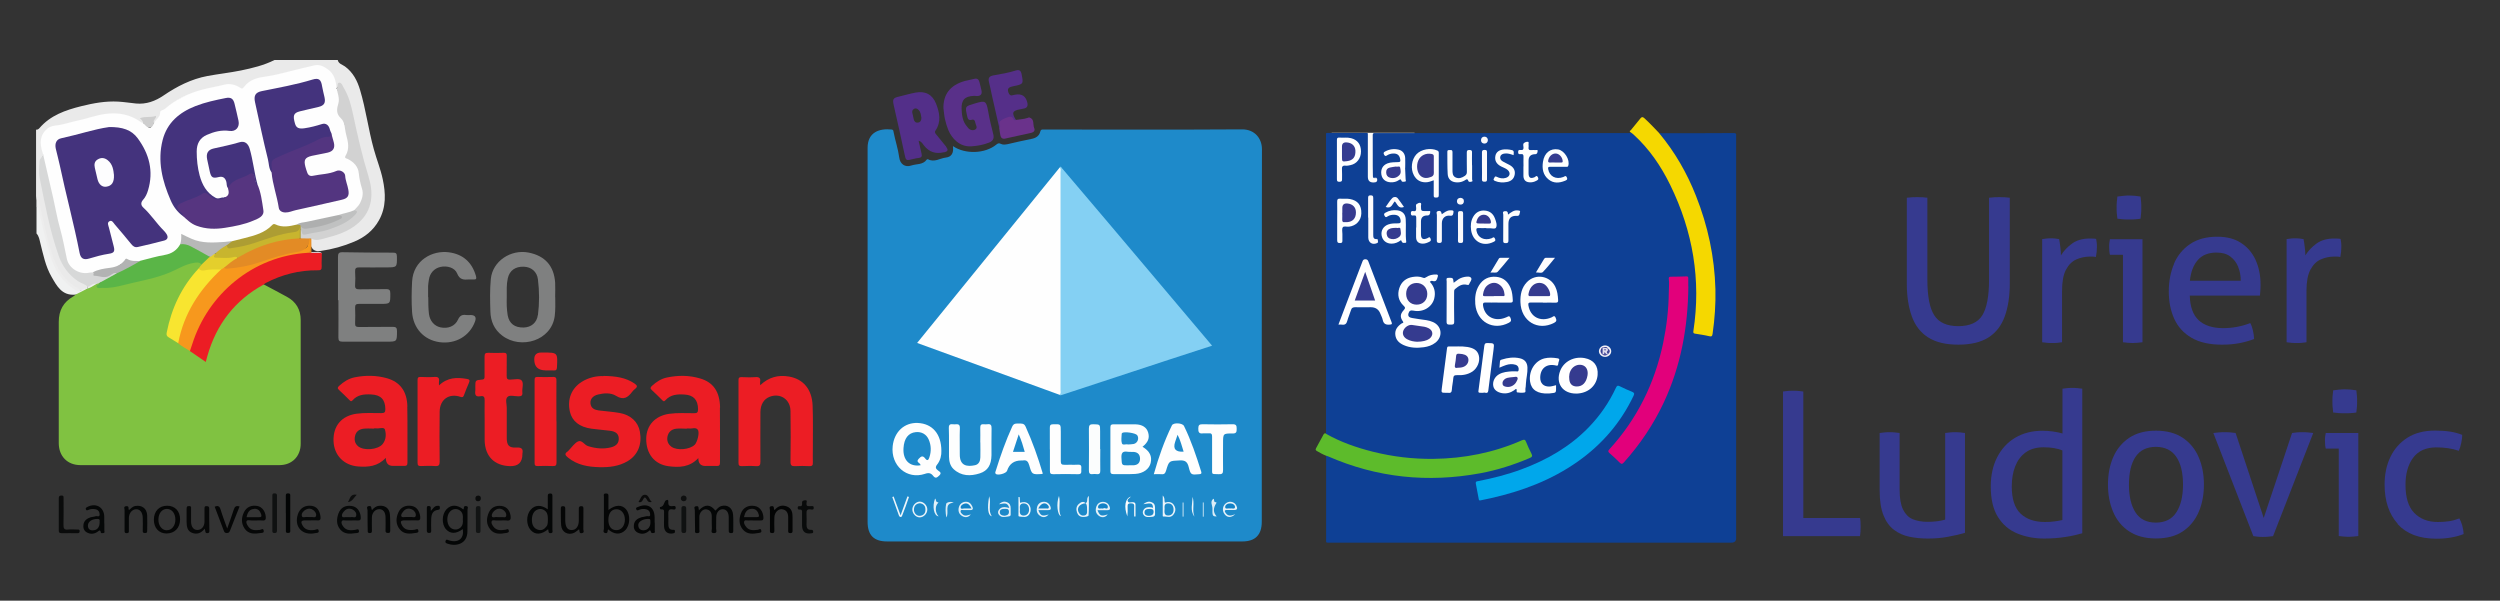 <?xml version="1.0" encoding="UTF-8"?>
<svg id="Calque_1" data-name="Calque 1" xmlns="http://www.w3.org/2000/svg" viewBox="0 0 291.81 70.11">
  <rect x="0" y="0" width="291.81" height="70.11" fill="#333333" stroke="none"/>
  <defs>
    <style>
      .cls-1 {
        fill: #532f89;
      }

      .cls-2 {
        fill: #ec1d24;
      }

      .cls-3 {
        fill: #fff;
      }

      .cls-4 {
        fill: #b7b8b8;
      }

      .cls-5 {
        fill: #1d8aca;
      }

      .cls-6 {
        fill: #030404;
      }

      .cls-7 {
        fill: #44337d;
      }

      .cls-8 {
        fill: #e5f2f9;
      }

      .cls-9 {
        fill: #fdfefe;
      }

      .cls-10 {
        fill: #5ab547;
      }

      .cls-11 {
        fill: #353d90;
      }

      .cls-12 {
        fill: #060808;
      }

      .cls-13 {
        fill: #e38b25;
      }

      .cls-14 {
        fill: #dbedf7;
      }

      .cls-15 {
        fill: #1282c7;
      }

      .cls-16 {
        fill: #dedbec;
      }

      .cls-17 {
        fill: #fdffff;
      }

      .cls-18 {
        fill: #090b0b;
      }

      .cls-19 {
        fill: #ec2027;
      }

      .cls-20 {
        fill: #020404;
      }

      .cls-21 {
        fill: #1784c7;
      }

      .cls-22 {
        fill: #434998;
      }

      .cls-23 {
        fill: #e4f1f8;
      }

      .cls-24 {
        fill: #1c88c9;
      }

      .cls-25 {
        fill: #faf9fb;
      }

      .cls-26 {
        fill: #f8e530;
      }

      .cls-27 {
        fill: #1c89ca;
      }

      .cls-28 {
        fill: #ebf4fa;
      }

      .cls-29 {
        fill: #f4f1f7;
      }

      .cls-30 {
        fill: #f7981d;
      }

      .cls-31 {
        fill: #070808;
      }

      .cls-32 {
        fill: #edf6fb;
      }

      .cls-33 {
        fill: #e2007b;
      }

      .cls-34 {
        fill: #0a0b0b;
      }

      .cls-35 {
        fill: #d7d8d8;
      }

      .cls-36 {
        fill: #364093;
      }

      .cls-37 {
        fill: #1e8aca;
      }

      .cls-38 {
        fill: #040606;
      }

      .cls-39 {
        fill: #593089;
      }

      .cls-40 {
        fill: #050707;
      }

      .cls-41 {
        fill: #eaeaea;
      }

      .cls-42 {
        fill: #fbfdfd;
      }

      .cls-43 {
        fill: #fcfbfd;
      }

      .cls-44 {
        fill: #eef6fb;
      }

      .cls-45 {
        fill: #363a8f;
      }

      .cls-46 {
        fill: #fdfdfd;
      }

      .cls-47 {
        fill: #e3f1f8;
      }

      .cls-48 {
        fill: #552f89;
      }

      .cls-49 {
        fill: #563580;
      }

      .cls-50 {
        fill: #fdfdfe;
      }

      .cls-51 {
        fill: #1c89c9;
      }

      .cls-52 {
        fill: #ddedf6;
      }

      .cls-53 {
        fill: #fcfcfb;
      }

      .cls-54 {
        fill: #7f8080;
      }

      .cls-55 {
        fill: #f0f1f1;
      }

      .cls-56 {
        fill: #1d89ca;
      }

      .cls-57 {
        fill: #218ccb;
      }

      .cls-58 {
        fill: #d1e7f4;
      }

      .cls-59 {
        fill: #533580;
      }

      .cls-60 {
        fill: #c8b52e;
      }

      .cls-61 {
        fill: #0f1111;
      }

      .cls-62 {
        fill: #0b0b0b;
      }

      .cls-63 {
        fill: #e4cf2c;
      }

      .cls-64 {
        fill: #050606;
      }

      .cls-65 {
        fill: #b2b3b3;
      }

      .cls-66 {
        fill: #6a328b;
      }

      .cls-67 {
        fill: #eef7fb;
      }

      .cls-68 {
        fill: #00a7eb;
      }

      .cls-69 {
        fill: #121414;
      }

      .cls-70 {
        fill: #fafcfd;
      }

      .cls-71 {
        fill: #040505;
      }

      .cls-72 {
        fill: #353b8f;
      }

      .cls-73 {
        fill: #0e4095;
      }

      .cls-74 {
        fill: #e9f3fa;
      }

      .cls-75 {
        fill: #353c90;
      }

      .cls-76 {
        fill: #eaf4fa;
      }

      .cls-77 {
        fill: #1382c7;
      }

      .cls-78 {
        fill: #e5f1f9;
      }

      .cls-79 {
        fill: #cecece;
      }

      .cls-80 {
        fill: #e2f1f9;
      }

      .cls-81 {
        fill: #5dbb2b;
      }

      .cls-82 {
        fill: #0e0f0f;
      }

      .cls-83 {
        fill: #f0f7fb;
      }

      .cls-84 {
        fill: #d2d2d2;
      }

      .cls-85 {
        fill: #ad9d33;
      }

      .cls-86 {
        fill: #80c241;
      }

      .cls-87 {
        fill: #aeafaf;
      }

      .cls-88 {
        fill: #fbfafc;
      }

      .cls-89 {
        fill: #84d0f3;
      }

      .cls-90 {
        fill: #0d0e0e;
      }

      .cls-91 {
        fill: #e6f2f9;
      }

      .cls-92 {
        fill: #fcfdfe;
      }

      .cls-93 {
        fill: #4c509c;
      }

      .cls-94 {
        fill: #f5d800;
      }

      .cls-95 {
        fill: #060707;
      }

      .cls-96 {
        fill: #fefefe;
      }

      .cls-97 {
        fill: #ededed;
      }

      .cls-98 {
        fill: #c0c1c1;
      }
    </style>
  </defs>
  <path class="cls-41" d="M4.25,15.14c.14,0,.25-.07,.34-.17,1.29-1.51,3.06-2.12,4.91-2.58,1.41-.35,2.83-.61,4.29-.53,.69,.04,1.38,.15,2.07,.22,1.21,.12,2.27-.28,3.24-.94,1.57-1.07,3.24-1.92,5.12-2.27,1.29-.24,2.59-.38,3.88-.64,1.35-.28,2.7-.6,3.95-1.23h7.37c.1,.46,.55,.54,.85,.76,.95,.7,1.44,1.67,1.76,2.75,.68,2.26,.97,4.62,1.6,6.89,.32,1.18,.79,2.32,1.04,3.5,.35,1.63,.43,3.27-.44,4.82-.67,1.2-1.67,1.98-2.89,2.49-1.25,.53-2.55,.89-3.9,1.08-.44,.06-.85,.02-1.08-.45-.25-.3-.17-.62-.1-.95,.1-.17,.25-.11,.4-.12,2.14-.15,4.09-.77,5.55-2.42,1.2-1.36,1.16-3.04,.67-4.62-.75-2.44-1.32-4.92-1.85-7.41-.22-1.03-.49-2.06-1.04-2.98-.29-.49-.3-.48-.67-.07-.29,.01-.19-.21-.22-.36-.13-.69-.3-1.34-.95-1.76-.5-.32-1-.53-1.6-.37-1.66,.45-3.35,.76-5.02,1.19-.28,.07-.56,.09-.84,.13-.77,.11-1.47,.35-1.98,.99-.26,.33-.56,.37-.95,.16-.57-.31-1.17-.31-1.82-.2-1.53,.27-3.01,.67-4.45,1.28-.98,.42-1.74,1.13-2.55,1.77-.25,.2-.29,.6-.52,.86-.14,.15-.21,.36-.43,.43-.43-.17-.08-.4-.03-.66-.45,.09-.9,.05-1.34,.12-.02,.21,.48,.37,.02,.57-.14,0-.26-.06-.37-.13-1.49-1.01-3.13-1.14-4.82-.71-1.44,.36-2.88,.75-4.33,1.07-.22,.05-.44,.11-.66,.14-1.01,.13-1.62,.91-1.55,1.92,.03,.45,.1,.89,.19,1.33-.57,1.02-.48,2.12-.26,3.19,.57,2.78,1.11,5.58,2.02,8.28,.54,1.59,1.48,2.83,3.03,3.55,.16,.07,.31,.14,.37,.32,.01,.1-.03,.17-.1,.24-.28,.16-.53,.39-.89,.31-2.22-1.16-3.14-3.2-3.74-5.46-.48-1.84-.86-3.7-1.32-5.54v-7.81Z"/>
  <path class="cls-55" d="M9.36,33.94c.27-.11,.5-.3,.79-.34,.03,.05,.04,.1,.02,.15-.4,.33-.82,.62-1.36,.64-1.59,.16-2.19-1.03-2.81-2.11-.69-1.2-.95-2.56-1.29-3.89-.1-.39-.15-.82-.45-1.14v-3.17c.39-.02,.38,.33,.43,.55,.38,1.71,.76,3.42,1.29,5.1,.5,1.61,1.31,2.98,2.79,3.89,.19,.12,.39,.23,.6,.31Z"/>
  <path class="cls-97" d="M9.36,33.94c-.16,.11-.29,.07-.46-.03-1.62-.94-2.54-2.38-3.06-4.13-.5-1.71-.91-3.43-1.29-5.17-.04-.19-.06-.42-.3-.51v-1.13c.39,.49,.42,1.11,.55,1.69,.4,1.69,.75,3.39,1.29,5.05,.55,1.7,1.46,3.12,3.08,3.99,.11,.06,.18,.13,.19,.26Z"/>
  <path class="cls-37" d="M111.24,17.06c1.42,.97,3.73,.89,5.04-.17,.18-.15,.31-.22,.54-.1,.24,.13,.51,.09,.78,.04,.92-.21,1.84-.43,2.77-.61,.53-.1,.93-.33,1.06-.87,.05-.19,.14-.24,.32-.23,.09,0,.19,0,.28,0,7.65,0,15.31,.03,22.96-.02,1.52,0,2.31,1.12,2.31,2.31-.03,14.49-.02,28.99-.02,43.48,0,1.54-.75,2.31-2.28,2.31-13.82,0-27.63,0-41.45,0-1.55,0-2.28-.73-2.28-2.29,0-14.55,0-29.1,0-43.65,0-1.82,1.36-2.3,2.82-2.14,.18,.02,.19,.15,.21,.28,.19,1,.53,1.97,.66,2.98,.1,.77,.68,1.19,1.41,.94,.6-.21,1.36-.06,1.8-.69,.02-.03,.11-.06,.15-.04,.74,.4,1.4-.12,2.09-.2,.67-.07,.93-.56,.82-1.32Z"/>
  <path class="cls-86" d="M8.8,34.4c.45-.23,.9-.46,1.35-.69,.33-.29,.71-.51,1.11-.69,.14-.04,.28-.11,.39,.06-.06,.24-.05,.39,.27,.38,.47-.01,.94,0,1.41-.11,2.16-.51,4.36-.88,6.45-1.69,.6-.23,1.14-.59,1.74-.81,.43-.15,.86-.3,1.31-.33,.28-.02,.58-.03,.73,.29,.06,.28-.15,.42-.3,.6-1.78,2.01-3,4.32-3.56,6.95-.16,.75-.15,.75,.51,1.19,.2,.14,.41,.27,.61,.4,.46,.32,.95,.6,1.42,.92,.42,.28,.86,.55,1.27,.85,.33,.24,.47,.17,.57-.22,.34-1.34,.93-2.58,1.65-3.76,1.1-1.8,2.59-3.22,4.38-4.33,.2-.13,.41-.28,.68-.21,.9,.48,1.8,.95,2.69,1.44,1.08,.58,1.62,1.5,1.62,2.72,0,4.81,0,9.62,0,14.43,0,1.47-1.01,2.5-2.48,2.5-7.74,0-15.49,0-23.23,0-1.52,0-2.53-1.04-2.53-2.57,0-4.72,0-9.43,0-14.15,0-1.33,.54-2.32,1.7-2.97,.09-.05,.17-.13,.26-.2Z"/>
  <path class="cls-2" d="M88.75,44.95c1-.94,2.11-1.21,3.33-1,1.67,.28,2.69,1.48,2.77,3.36,.07,1.69,.02,3.39,.03,5.09,0,.53-.02,1.06,0,1.58,.02,.36-.11,.45-.45,.43-.53-.03-1.06-.03-1.59,0-.43,.03-.58-.08-.57-.55,.03-1.96,.03-3.92,0-5.88-.01-1.35-1.18-2.14-2.42-1.67-.69,.26-1.09,.91-1.09,1.81,0,1.92-.02,3.85,0,5.77,0,.43-.11,.55-.53,.52-.54-.04-1.1-.02-1.64,0-.29,0-.39-.08-.39-.38,0-3.22,0-6.45,0-9.67,0-.28,.1-.35,.36-.34,.53,.02,1.06,.04,1.59,0,.47-.04,.66,.11,.57,.58-.02,.09,0,.18,.02,.37Z"/>
  <path class="cls-2" d="M70.44,43.88c1.44,.02,2.6,.19,3.63,.89,.31,.21,.38,.38,.06,.62-.12,.09-.23,.2-.32,.32-.51,.67-1,1.06-1.91,.49-.59-.37-1.39-.33-2.1-.15-.59,.14-.92,.54-.88,1.02,.05,.59,.48,.77,.98,.84,.8,.1,1.62,.15,2.41,.29,1.31,.23,2.17,1.04,2.38,2.18,.27,1.48-.23,2.72-1.4,3.43-1.03,.62-2.17,.75-3.33,.72-1.32-.03-2.59-.25-3.66-1.12-.3-.25-.46-.44-.05-.71,.06-.04,.11-.1,.16-.16,.35-.35,.64-.81,1.05-1.01,.46-.22,.74,.4,1.17,.54,.89,.28,1.77,.37,2.67,.15,.68-.17,.96-.54,.92-1.1-.04-.51-.37-.77-1.09-.85-.69-.08-1.39-.14-2.08-.23-1.41-.19-2.28-.88-2.53-1.99-.33-1.44,.18-2.72,1.38-3.48,.84-.53,1.78-.7,2.53-.67Z"/>
  <path class="cls-54" d="M39.45,35.02c0-1.68,.01-3.36,0-5.03,0-.41,.1-.56,.54-.55,1.96,.04,3.93,.05,5.89,.05,.35,0,.44,.1,.45,.45,.01,1.27,.03,1.27-1.26,1.27-1.04,0-2.08,.02-3.12,0-.41-.01-.52,.12-.5,.51,.03,.51,.04,1.02,0,1.53-.04,.45,.15,.53,.55,.52,1.02-.03,2.04,0,3.06-.02,.41-.01,.5,.13,.5,.52,0,1.2,0,1.2-1.17,1.2-.83,0-1.66,.01-2.49,0-.35,0-.46,.11-.45,.45,.02,.6,.03,1.21,0,1.81-.02,.36,.12,.44,.46,.44,1.3-.02,2.61,0,3.91-.02,.39,0,.52,.09,.52,.5-.01,1.23,0,1.23-1.2,1.23-1.72,0-3.44,0-5.16,0-.37,0-.48-.11-.48-.48,.02-1.45,0-2.91,0-4.36-.01,0-.03,0-.04,0Z"/>
  <path class="cls-2" d="M56.57,49.07c0-.77-.02-1.55,0-2.32,.01-.38-.08-.58-.49-.5-.53,.1-.67-.14-.6-.62,.02-.15,0-.3,0-.45,0-.79,0-.81,.77-.87,.32-.02,.31-.19,.31-.41,0-.75,.01-1.51,0-2.26,0-.33,.06-.47,.43-.46,.6,.03,1.21,.02,1.81,0,.28,0,.35,.08,.35,.35-.02,.77,.01,1.55-.01,2.32-.01,.34,.07,.48,.43,.46,.45-.02,1.08-.15,1.3,.08,.3,.31,.05,.93,.1,1.41,.05,.41-.15,.46-.49,.46-.43,0-.99-.19-1.25,.08-.27,.27-.08,.82-.08,1.25-.01,1.17,0,2.34,0,3.51,0,.89,.26,1.19,1.14,1.14,.57-.03,.8,.13,.69,.7,0,.02,0,.04,0,.06q0,1.45-1.45,1.41c-1.83-.05-2.92-1.15-2.96-3.01-.01-.77,0-1.55,0-2.32Z"/>
  <path class="cls-2" d="M30.78,33.21c-3.37,1.84-5.52,4.65-6.57,8.33-.06,.21-.11,.42-.19,.71-.65-.44-1.25-.85-1.85-1.27-.09-.49,.14-.93,.3-1.36,1.36-3.76,3.81-6.61,7.3-8.54,1.91-1.05,3.99-1.58,6.17-1.7,.16-.01,.31,.05,.46,.09,.39,.05,.79-.1,1.17,.09,0,.51-.05,1.02-.02,1.53,.02,.39-.11,.47-.48,.46-2.13-.02-4.14,.49-6.03,1.47-.1,.05-.18,.12-.27,.19Z"/>
  <path class="cls-54" d="M49.99,34.68c0,.66,0,1.31,.08,1.97,.11,.8,.61,1.4,1.34,1.56,.88,.19,1.7-.13,2.05-.9,.21-.46,.48-.61,.94-.54,.17,.03,.34,0,.51,0q.81,0,.54,.75c-.62,1.71-2.28,2.67-4.14,2.42-1.85-.26-3.08-1.64-3.21-3.51-.08-1.19-.06-2.36,0-3.55,.13-2.53,2.4-3.69,4.3-3.43,1.64,.22,2.69,1.16,3.15,2.75,.1,.34,.03,.45-.31,.42-.17-.01-.34-.01-.51,0-.6,.05-1.08,.04-1.37-.7-.27-.68-1.18-.94-1.96-.76-.73,.17-1.23,.73-1.34,1.5-.03,.24-.08,.48-.09,.73-.01,.43,0,.87,0,1.3Z"/>
  <path class="cls-2" d="M51.24,44.99c1.01-.96,2.11-.96,3.26-.76,.29,.05,.38,.15,.24,.45-.22,.48-.4,.97-.59,1.46-.08,.2-.15,.27-.41,.18-1.33-.45-2.4,.31-2.42,1.72-.03,1.94-.02,3.89,0,5.83,0,.43-.11,.56-.54,.53-.55-.04-1.1-.02-1.64,0-.28,0-.4-.05-.4-.37,.01-3.23,0-6.45,0-9.68,0-.28,.09-.36,.36-.35,.53,.02,1.06,.04,1.59,0,.45-.04,.62,.11,.55,.55-.02,.1,0,.21,0,.44Z"/>
  <path class="cls-39" d="M110.12,12.67c-.03-1.65,.77-2.72,2.47-3.21,.36-.1,.74-.15,1.1-.25,.39-.11,.56,.07,.65,.42,.07,.31,.16,.62,.22,.93,.1,.43-.1,.65-.53,.65-.11,0-.23-.03-.34-.02-1.08,.04-1.49,.47-1.45,1.55,.03,.74,.13,1.47,.65,2.05,.09,.1,.16,.22,.27,.29,.22,.15,.51,.16,.7,.02,.29-.22,.02-.52-.02-.78-.03-.23-.14-.42-.41-.34-.37,.11-.47-.1-.53-.39-.28-1.23-.27-1.17,.98-1.54,1.11-.33,1.25-.28,1.46,.93,.16,.91,.37,1.81,.6,2.7,.13,.52-.07,.8-.51,.97-.65,.26-1.34,.38-2.04,.43-1.35,.09-2.27-.89-2.69-1.88-.17-.41-.3-.85-.4-1.29-.09-.4-.12-.82-.17-1.23Z"/>
  <path class="cls-2" d="M64.96,49.2c0,1.58,0,3.17,0,4.75,0,.34-.07,.47-.44,.45-.58-.03-1.17-.02-1.76,0-.26,0-.36-.06-.36-.34,0-3.24,0-6.49,0-9.73,0-.3,.13-.33,.37-.33,.59,.01,1.17,.03,1.76,0,.37-.02,.43,.13,.42,.45-.02,1.58,0,3.17,0,4.75Z"/>
  <path class="cls-48" d="M116.64,14.92c-.29-1.26-.58-2.53-.86-3.79-.12-.51-.2-1.03-.34-1.54-.12-.47,.02-.7,.51-.79,.89-.16,1.78-.3,2.65-.58,.36-.11,.56,.02,.64,.41,.23,1.18,.24,1.19-.99,1.44-.43,.09-.74,.22-.54,.74,.09,.23,.22,.4,.51,.3,.09-.03,.18-.04,.28-.06q1.17-.21,1.42,.96c.08,.36-.04,.59-.41,.66-.13,.03-.26,.06-.39,.08-.96,.16-1.07,.41-.53,1.26-.08,.3-.22,.07-.3,.02-.66-.4-1.33-.1-1.43,.65-.02,.12,0,.28-.21,.24Z"/>
  <path class="cls-66" d="M116.64,14.92s.09-.08,.1-.13c.04-.22-.23-.44,.03-.67,.31-.26,.68-.38,1.05-.49,.14-.04,.32,.03,.43,.19,.07,.1,.12,.3,.32,.18,.46-.08,.94-.08,1.38-.24,.07-.02,.15-.07,.21-.05,.63,.21,.37,.83,.56,1.25,.12,.28-.05,.47-.33,.54-1.03,.23-2.06,.46-3.09,.68-.29,.06-.47-.09-.53-.37-.06-.29-.1-.59-.14-.89Z"/>
  <path class="cls-38" d="M81.57,59.57c.73-.75,1.34-.72,1.93,.03,.21-.17,.36-.43,.65-.52,.73-.23,1.36,.18,1.42,1.01,.05,.62,.01,1.24,.02,1.87,0,.18-.03,.27-.25,.27-.23,0-.29-.1-.28-.31,.01-.51,.01-1.02,0-1.53,0-.58-.26-.93-.67-.95-.44-.02-.77,.35-.79,.92-.02,.45,.01,.91-.01,1.36,0,.18,.17,.49-.24,.51-.45,.01-.25-.34-.26-.53-.03-.47,0-.94-.01-1.41,0-.44-.18-.79-.66-.84-.4-.04-.78,.38-.79,.86-.01,.49,0,.98,0,1.47,0,.17,.13,.44-.24,.45-.37,.01-.25-.25-.26-.43-.02-.75-.03-1.51-.03-2.26,0-.15-.18-.39,.15-.45,.38-.07,.26,.25,.33,.49Z"/>
  <path class="cls-19" d="M63.68,43.23q-1.32,0-1.32-1.29,0-.79,.81-.79c.08,0,.15,0,.23,0,1.71,0,1.7,0,1.61,1.75-.02,.28-.11,.36-.37,.34-.32-.02-.64,0-.96,0Z"/>
  <path class="cls-31" d="M23.89,61.71c-.42,.55-.92,.69-1.46,.49-.57-.21-.64-.74-.65-1.26,0-.51,0-1.02,0-1.53,0-.23,.03-.35,.3-.34,.29,0,.22,.2,.22,.35,0,.49-.01,.98,0,1.47,.02,.62,.29,.96,.73,.97,.49,0,.84-.4,.84-.99,0-.49,0-.98,0-1.47,0-.17-.02-.34,.25-.32,.2,.01,.31,.05,.3,.29,0,.87,0,1.73,.02,2.6,0,.16-.03,.24-.21,.26-.34,.04-.22-.27-.34-.51Z"/>
  <path class="cls-64" d="M67.59,61.78c-.2,.15-.36,.3-.55,.4-.72,.35-1.47-.05-1.54-.85-.06-.66-.02-1.32-.04-1.98,0-.19,.05-.26,.25-.27,.25,0,.27,.12,.27,.32,0,.47-.01,.94,0,1.41,.02,.71,.27,1.07,.75,1.06,.5,0,.82-.42,.83-1.07,0-.47,0-.94,0-1.41,0-.21,.05-.3,.28-.31,.25,0,.26,.12,.26,.32,0,.79,0,1.58-.01,2.38,0,.15,.16,.39-.16,.45-.37,.07-.25-.26-.33-.44Z"/>
  <path class="cls-38" d="M43.41,59.55c.23-.27,.48-.48,.84-.51,.69-.07,1.19,.28,1.26,.98,.06,.64,.03,1.28,.04,1.92,0,.18-.04,.28-.25,.27-.21,0-.31-.06-.3-.29,.01-.53,.02-1.06,0-1.58-.02-.58-.29-.9-.72-.91-.45-.01-.85,.4-.87,.93-.02,.51,0,1.02,0,1.53,0,.17,.02,.33-.25,.33-.27,0-.24-.17-.24-.34-.01-.77-.03-1.54-.02-2.32,0-.16-.21-.43,.16-.49,.38-.06,.23,.3,.37,.47Z"/>
  <path class="cls-40" d="M15.06,59.53c.23-.19,.42-.42,.74-.47,.77-.13,1.34,.29,1.38,1.09,.03,.58,0,1.17,0,1.75,0,.19,0,.33-.26,.32-.25,0-.27-.13-.26-.32,.01-.49,.02-.98,0-1.47-.02-.63-.32-1-.77-.99-.47,.01-.84,.45-.85,1.02,0,.47,0,.94,0,1.42,0,.16,.05,.34-.23,.35-.31,.02-.27-.18-.27-.37,0-.77-.01-1.55,0-2.32,0-.16-.17-.44,.22-.46,.37-.02,.17,.3,.29,.45Z"/>
  <path class="cls-6" d="M90.41,59.54c.41-.51,.92-.63,1.45-.42,.55,.22,.66,.72,.65,1.26-.01,.51,0,1.02,0,1.53,0,.18,0,.32-.26,.32-.26,0-.26-.15-.25-.33,0-.51,0-1.02,0-1.53,0-.48-.19-.86-.71-.93-.44-.06-.86,.36-.9,.9-.03,.51-.01,1.02,0,1.53,0,.21,0,.37-.29,.35-.28-.01-.23-.19-.23-.35,0-.77-.01-1.55,0-2.32,0-.16-.17-.44,.2-.47,.36-.04,.19,.29,.34,.46Z"/>
  <path class="cls-34" d="M6.86,59.98c0-.6,0-1.21,0-1.81,0-.24,.07-.33,.32-.33,.27,0,.24,.16,.24,.34,0,1.02,.02,2.04-.01,3.06-.01,.42,.07,.63,.54,.57,.35-.04,.72-.01,1.08,0,.13,0,.28-.02,.27,.19,0,.2-.11,.25-.29,.24-.6,0-1.21-.02-1.81,0-.29,0-.35-.12-.34-.37,.01-.62,0-1.25,0-1.87Z"/>
  <path class="cls-64" d="M27.96,59.13c-.37,.94-.75,1.86-1.1,2.78-.08,.2-.15,.31-.39,.31-.26,0-.3-.15-.37-.33-.34-.91-.69-1.82-1.04-2.74,.38-.17,.57-.07,.69,.33,.21,.71,.48,1.4,.77,2.21,.28-.8,.54-1.49,.76-2.19,.11-.35,.26-.52,.69-.38Z"/>
  <path class="cls-18" d="M93.62,60.6c0-.24,0-.49,0-.73,0-.21,.03-.43-.3-.39-.14,.02-.21-.06-.21-.2,0-.14,.07-.22,.21-.2,.33,.05,.31-.16,.3-.38-.02-.27,.21-.3,.38-.31,.26-.01,.15,.22,.14,.33-.06,.45,.25,.35,.5,.36,.13,0,.33-.07,.34,.17,.02,.29-.2,.24-.35,.21-.42-.06-.51,.12-.49,.5,.03,.43,.01,.87,0,1.3,0,.35,.13,.61,.51,.58,.23-.02,.27,.1,.27,.24,0,.18-.16,.16-.29,.18-.65,.08-.99-.22-1.01-.88,0-.26,0-.53,0-.79Z"/>
  <path class="cls-61" d="M31.79,59.93c0-.66,0-1.32,0-1.98,0-.19-.04-.37,.27-.36,.29,0,.27,.17,.27,.37,0,1.3,0,2.6,0,3.89,0,.2,.01,.37-.28,.37-.31,0-.26-.19-.26-.38,0-.64,0-1.28,0-1.92Z"/>
  <path class="cls-40" d="M77.51,60.57c0-.23,0-.45,0-.68,0-.23,.06-.47-.32-.43-.19,.02-.19-.26-.15-.27,.45-.06,.44-.45,.61-.72,.05-.07,.39-.28,.36,.09-.04,.46,.14,.57,.54,.51,.14-.02,.32-.05,.32,.2,0,.25-.19,.21-.33,.19-.51-.1-.55,.19-.53,.58,.02,.34,0,.68,0,1.02,0,.43,.02,.82,.61,.78,.18-.01,.16,.12,.16,.23,0,.15-.1,.16-.22,.19-.6,.11-1.01-.18-1.05-.79-.02-.3,0-.6,0-.9Z"/>
  <path class="cls-20" d="M33.36,59.87c0-.64,0-1.28,0-1.92,0-.2-.02-.37,.28-.36,.27,0,.24,.17,.24,.34,0,1.3,0,2.6,0,3.89,0,.17,.07,.38-.25,.39-.32,0-.26-.19-.26-.37,0-.66,0-1.32,0-1.97Z"/>
  <path class="cls-40" d="M50.28,59.64c.26-.25,.4-.59,.78-.6,.13,0,.28-.04,.28,.16,0,.14,.04,.29-.2,.31-.65,.07-.79,.55-.81,1.09-.02,.43,0,.87,0,1.3,0,.15,.03,.3-.22,.31-.23,0-.29-.08-.29-.3,0-.87,0-1.73,0-2.6,0-.15,.02-.25,.21-.25,.39,.01,.2,.33,.26,.56Z"/>
  <path class="cls-69" d="M55.54,60.65c0-.43,.01-.86,0-1.3,0-.24,.11-.27,.31-.28,.22,0,.24,.11,.24,.28,0,.86,0,1.73,0,2.59,0,.18-.03,.28-.24,.28-.21,0-.31-.05-.3-.29,.01-.43,0-.86,0-1.3Z"/>
  <path class="cls-61" d="M79.54,60.61c0-.41,0-.83,0-1.24,0-.21,.05-.3,.28-.3,.23,0,.28,.1,.28,.31,0,.85,0,1.69,0,2.54,0,.22-.07,.3-.29,.3-.25,0-.27-.12-.27-.32,0-.43,0-.87,0-1.3Z"/>
  <path class="cls-62" d="M76.09,58.59c-.58,.16-.53-.4-.82-.53-.28,.12-.22,.69-.75,.54,.24-.32,.31-.82,.72-.85,.5-.04,.5,.56,.84,.84Z"/>
  <path class="cls-90" d="M41.64,57.75c-.35,.35-.52,.81-1.03,.86,.25-.36,.25-1.01,1.03-.86Z"/>
  <path class="cls-34" d="M55.8,57.84c.22,0,.33,.13,.33,.32,0,.22-.12,.36-.35,.35-.2-.01-.3-.14-.29-.34,0-.2,.11-.31,.31-.32Z"/>
  <path class="cls-82" d="M79.76,57.84c.24,.01,.37,.1,.38,.3,.02,.22-.1,.35-.32,.37-.2,.01-.33-.14-.35-.3-.03-.21,.13-.33,.29-.37Z"/>
  <path class="cls-13" d="M36.34,29.51c-.15,0-.29,0-.44,0,.32-.51,.06-1.12,.28-1.65,.05-.06,.1-.06,.16-.02,0,.34,0,.68,.01,1.01,0,.19,0,.37,0,.56,.04,.03,.04,.06,.03,.08-.02,.02-.03,.03-.05,.03Z"/>
  <path class="cls-41" d="M36.34,29.51s0-.07,.02-.1c.41,.07,.85-.16,1.23,.15-.41-.11-.83-.02-1.25-.05Z"/>
  <path class="cls-96" d="M5.05,18.09c-.31-.97-.56-1.93,.22-2.83,.34-.39,.7-.55,1.23-.61,.83-.08,1.64-.38,2.46-.55,1.12-.23,2.18-.64,3.32-.8,1.55-.21,2.94,.06,4.21,.98,.06,.04,.14,.05,.21,.08,.21,.06,.37,.18,.49,.35,.22,.3,.39,.32,.54-.05,.05-.12,.13-.22,.25-.3,.23-.43,.72-.7,.72-1.28,0-.2,.37-.22,.56-.38,1.26-1.11,2.72-1.8,4.36-2.24,.85-.23,1.72-.36,2.57-.58,.62-.16,1.25-.01,1.79,.33,.23,.15,.37,.12,.51-.07,.67-.9,1.64-1.09,2.68-1.23,.87-.12,1.72-.37,2.58-.57,.98-.23,1.96-.5,2.95-.71,.59-.13,1.1,.12,1.57,.46,.76,.55,.94,1.35,1.01,2.21,.46,.71,.47,1.49,.25,2.27-.1,.36-.1,.63,.21,.9,.27,.24,.39,.59,.48,.94,.2,.73,.34,1.47,.52,2.2,.11,.46,.03,.9-.15,1.32-.11,.27-.12,.44,.18,.59,.82,.43,1.22,1.14,1.29,2.05,.03,.4,.14,.78,.26,1.16,.36,1.19,.03,2.14-.94,2.9-.57,.37-1.24,.44-1.88,.61-1.41,.29-2.81,.66-4.23,.92-.21,.04-.4,.1-.59,.18-.79,.24-1.57,.41-2.38,.09-.21-.08-.41-.08-.58,.08-.88,.86-2.02,1.15-3.15,1.44-.51,.13-1.03,.26-1.55,.35-1.03,.14-2.07,.19-3.11,.12-.78-.05-1.52-.29-2.21-.66-.28-.15-.41-.14-.41,.21,0,.19-.06,.37-.13,.55-.36,.74-.92,1.19-1.75,1.35-1.01,.2-2.01,.46-3.01,.7-.94-.06-1.83-.13-2.69,.56-.59,.48-1.52,.3-2.27,.56-.21,.07-.43,.12-.64,.2-1.61,.41-2.91-.39-3.25-2.01-.71-3.4-1.53-6.77-2.31-10.15-.12-.54-.38-1.08-.2-1.66Z"/>
  <path class="cls-84" d="M41.34,24.54c.23-.27,.52-.51,.68-.82,.25-.52,.43-1.06,.24-1.68-.18-.59-.32-1.19-.38-1.81-.07-.8-.59-1.31-1.28-1.67-.14-.07-.44-.08-.27-.37,.51-.83,.29-1.67,.07-2.5-.17-.63-.11-1.41-.58-1.85-.62-.58-.52-1.11-.32-1.79,.17-.59-.12-1.18-.2-1.77,.21-.17-.02-.63,.31-.63,.28,0,.38,.38,.52,.61,.59,.98,.87,2.08,1.1,3.18,.51,2.4,1.05,4.79,1.78,7.14,.61,1.98,.52,3.94-1.18,5.45-1.11,.99-2.5,1.43-3.92,1.79-.51,.13-1.03,.34-1.56,.02-.04,0-.08,0-.12,.01-.05,.04-.11,.07-.18,.1-.33,.05-.67,.1-.98-.1-.18-.3-.14-.62-.07-.94,.14-.23,.24-.1,.32,.04,.1,.2,.25,.24,.46,.21,1.53-.22,3.03-.55,4.4-1.31,.35-.19,.66-.43,.95-.7,.2-.18,.29-.37,.2-.63Z"/>
  <path class="cls-35" d="M5.05,18.09c.38,1.66,.77,3.32,1.15,4.98,.27,1.19,.47,2.39,.8,3.56,.34,1.19,.55,2.41,.81,3.61,.25,1.11,1.5,1.84,2.62,1.59,.13-.03,.26-.02,.39-.03,.34-.18,.31,.31,.62,.33,.57,.04,1.11,.11,1.63-.23,.17-.11,.41-.33,.63-.02-.58,.58-1.28,.96-2.08,1.15-.11,.04-.23,.08-.34,.12-.39-.04-.61,.42-1.01,.35-.32-.34-.78-.42-1.15-.67-1.09-.73-1.83-1.73-2.26-2.95-1.05-2.96-1.61-6.04-2.23-9.11-.12-.62-.04-1.28-.02-1.92,0-.32,.3-.5,.44-.76Z"/>
  <path class="cls-79" d="M17.99,14.35q-.37,.98-1.06,.25c-.08-.08-.15-.17-.22-.25-.07-.23-.09-.28-.38-.55,.62-.27,1.28-.03,1.87-.28,.09,.36-.44,.48-.2,.83Z"/>
  <path class="cls-97" d="M10.27,33.48c.34-.1,.59-.46,1.01-.35-.37,.2-.7,.48-1.13,.57,0-.03,0-.07,0-.1,.04-.04,.08-.08,.12-.12Z"/>
  <path class="cls-89" d="M123.68,19.56c.14-.22,.19-.04,.27,.06,1.83,2.16,3.66,4.31,5.49,6.47,2.18,2.57,4.35,5.15,6.53,7.73,1.82,2.16,3.64,4.32,5.51,6.53-1.73,.56-3.39,1.1-5.05,1.64-4.17,1.37-8.34,2.74-12.52,4.12-.1,.03-.18,.06-.25-.03-.07-.22-.06-.45-.06-.67,0-8.16,0-16.33,0-24.49,0-.45-.01-.9,.08-1.35Z"/>
  <path class="cls-96" d="M123.68,19.56c.21,.16,.11,.39,.11,.58,0,8.45,0,16.91,0,25.36,0,.19,.09,.42-.12,.58-5.52-2.01-11.04-4.02-16.62-6.05,5.58-6.86,11.1-13.66,16.63-20.46Z"/>
  <path class="cls-9" d="M133.36,52.15c.85,.51,1.13,1.11,.95,1.89-.17,.7-.84,1.22-1.81,1.28-.85,.05-1.7,0-2.55,.02-.24,0-.34-.09-.34-.33,0-1.71,0-3.43,0-5.14,0-.29,.13-.35,.38-.34,.85,0,1.7-.01,2.55,0,.79,.02,1.29,.35,1.47,.93,.2,.65,.02,1.15-.64,1.68Z"/>
  <path class="cls-96" d="M109.88,52.63c.02,.47-.09,1.09-.49,1.59-.27,.34-.15,.5,.12,.71,.2,.15,.45,.27,.11,.59-.27,.25-.43,.36-.7,.02-.25-.32-.52-.39-.96-.23-2.11,.71-4.02-.97-3.76-3.26,.19-1.67,1.38-2.75,2.93-2.68,1.69,.08,2.75,1.27,2.75,3.26Z"/>
  <path class="cls-9" d="M114.42,51.64c0-.57,.02-1.13,0-1.7-.01-.33,.1-.45,.42-.42,.13,.01,.27,.02,.4,0,.4-.06,.51,.1,.5,.5-.03,1.04,0,2.08-.01,3.11-.02,1.14-.43,1.82-1.36,2.12-1.09,.35-2.17,.34-3.07-.5-.4-.38-.52-.91-.53-1.45-.01-1.11,.02-2.23-.02-3.34-.02-.61,.39-.41,.68-.43,.32-.02,.63-.08,.61,.45-.04,1.02,0,2.04-.01,3.06-.01,1.32,.82,1.47,1.78,1.26,.45-.1,.61-.49,.62-.91,.02-.58,0-1.17,0-1.75,0,0,0,0,0,0Z"/>
  <path class="cls-96" d="M134.68,55.34c.56-1.99,1.23-3.88,2.11-5.69,.17-.35,1.23-.29,1.41,.07,.84,1.71,1.44,3.51,2.01,5.33,.07,.23,0,.28-.23,.3-.94,.09-1,.09-1.23-.84-.15-.6-.41-.8-1.04-.77-1.24,.06-1.25,.01-1.6,1.19-.09,.3-.2,.46-.54,.42-.28-.03-.56,0-.9,0Z"/>
  <path class="cls-96" d="M121.72,55.29c-.08,.02-.12,.04-.15,.04-1.11,.06-1.12,.06-1.43-1.01-.12-.42-.29-.67-.77-.57-.05,.01-.11,0-.17,0q-1.26,0-1.65,1.2c-.1,.32-1.12,.59-1.33,.35-.1-.11-.02-.25,.02-.38,.54-1.74,1.15-3.46,1.91-5.13,.19-.41,.47-.35,.78-.35,.31,0,.6-.05,.78,.35,.8,1.77,1.45,3.59,2.01,5.49Z"/>
  <path class="cls-96" d="M141.48,52.97c0-.66-.01-1.32,0-1.98,.01-.32-.08-.45-.41-.41-.21,.02-.42-.02-.62,0-.49,.08-.6-.14-.58-.59,.01-.38,.13-.47,.49-.47,1.17,.02,2.34,.03,3.51,0,.44-.01,.48,.18,.48,.54,0,.35-.03,.54-.47,.54-1.12-.01-1.12,0-1.12,1.15,0,1.04-.02,2.07,0,3.11,.01,.41-.12,.51-.51,.49-.91-.04-.75,.1-.77-.79,0-.53,0-1.06,0-1.58Z"/>
  <path class="cls-96" d="M122.54,52.45c0-.83,0-1.66,0-2.49,0-.29,.04-.44,.39-.44,.89-.02,.89-.04,.89,.86,0,1.15,.01,2.3,0,3.45,0,.32,.09,.43,.42,.42,.53-.02,1.06,.02,1.59-.01,.48-.03,.38,.29,.38,.56,0,.27,.08,.57-.39,.55-.96-.03-1.93-.02-2.89,0-.31,0-.38-.11-.38-.4,.01-.83,0-1.66,0-2.49Z"/>
  <path class="cls-42" d="M128.43,52.41c0,.83-.02,1.66,0,2.48,.01,.34-.08,.5-.44,.45-.15-.02-.3-.02-.45,0-.37,.05-.44-.13-.44-.46,.01-1.62,.02-3.24,0-4.85,0-.39,.11-.52,.5-.51,.81,.02,.81,0,.81,.8,0,.7,0,1.39,0,2.09Z"/>
  <path class="cls-28" d="M135.72,57.83c.3,.34,.15,.58,.25,.84,.39-.12,.79-.12,1.05,.28,.26,.4,.22,.78-.08,1.15-.33,.4-.76,.16-1.15,.19-.1,0-.07-.11-.07-.18,0-.71,0-1.41,0-2.28Z"/>
  <path class="cls-47" d="M128.1,59.54c.28,.69,.43,.75,1.2,.5-.23,.32-.59,.42-.92,.24-.41-.23-.56-.61-.44-1.05,.11-.43,.43-.68,.87-.65,.38,.03,.65,.28,.74,.67,.06,.23-.07,.3-.28,.3-.37,0-.75,0-1.18,0Z"/>
  <path class="cls-8" d="M144.17,60.03c-.45,.43-.93,.41-1.24-.02-.33-.45-.21-1.05,.26-1.33,.39-.23,.9-.09,1.11,.31,.15,.3,.19,.56-.29,.54-.26,0-.53,0-.79,0-.34-.01-.28,.16-.16,.34,.3,.45,.7,.32,1.11,.15Z"/>
  <path class="cls-23" d="M113.31,60.05c-.28,.36-.64,.39-.99,.19-.39-.22-.51-.6-.4-1.02,.1-.38,.38-.62,.77-.65,.37-.03,.64,.19,.79,.52,.14,.29,.1,.47-.28,.45-.24-.01-.49-.01-.73,0-.12,0-.29-.09-.34,.09-.05,.16,.08,.28,.19,.38,.32,.31,.65,.12,1,.03Z"/>
  <path class="cls-74" d="M126.73,58.73c.32-.17,.02-.54,.36-.85,0,.83,.03,1.56-.03,2.28-.01,.12-.4,.19-.64,.18-.36,0-.6-.2-.71-.53-.12-.36-.09-.72,.21-.98,.24-.21,.52-.39,.82-.08-.11,.14-.3,.15-.44,.24-.28,.18-.36,.43-.24,.73,.07,.17,.19,.29,.38,.28,.23-.01,.24-.19,.27-.37,.04-.3-.08-.6,.02-.89Z"/>
  <path class="cls-78" d="M117.81,59.29c-.22-.76-.72-.48-1.21-.43,.33-.3,.61-.37,.94-.24,.33,.13,.44,.39,.43,.72,0,.21-.01,.42,0,.62,.02,.24-.02,.29-.31,.33-.41,.05-.78,.17-1.07-.22-.12-.16-.13-.36-.01-.53,.29-.44,.72-.38,1.23-.25Z"/>
  <path class="cls-91" d="M121.2,59.54c.28,.69,.44,.74,1.2,.51-.27,.32-.61,.4-.94,.2-.39-.23-.51-.58-.42-1.01,.09-.43,.39-.66,.8-.67,.39-.01,.67,.23,.79,.61,.07,.22,.01,.37-.26,.36-.37,0-.75,0-1.18,0Z"/>
  <path class="cls-32" d="M106.1,58.01c-.26,.74-.51,1.49-.81,2.21-.08,.19-.28,.17-.37-.06-.26-.71-.52-1.43-.77-2.14,.05-.02,.11-.04,.16-.07,.26,.71,.52,1.41,.81,2.2,.29-.79,.55-1.5,.8-2.21,.06,.02,.11,.04,.17,.06Z"/>
  <path class="cls-44" d="M133.47,58.84c.41-.32,.72-.35,1.05-.17,.31,.16,.3,.45,.3,.74,0,.13,0,.26,0,.4,.02,.28,.02,.5-.39,.52-.35,.02-.68,.1-.93-.21-.14-.17-.14-.4-.03-.59,.21-.33,.55-.36,.9-.31,.07,.01,.14,.04,.22,.06-.05-.55-.17-.6-1.12-.43Z"/>
  <path class="cls-76" d="M107.36,58.55c.45,0,.89,.45,.88,.93,0,.48-.44,.92-.9,.91-.43,0-.84-.44-.85-.9-.01-.47,.41-.94,.87-.94Z"/>
  <path class="cls-83" d="M119.02,58.02c.01,.2,.03,.4,.04,.67,.35-.11,.69-.14,.98,.13,.3,.29,.35,.83,.11,1.2-.31,.46-.75,.3-1.16,.27-.14,0-.11-.13-.11-.21,0-.69,0-1.38,0-2.07l.15,.02Z"/>
  <path class="cls-92" d="M132.39,60.28c0-.39-.02-.78,0-1.17,.02-.32-.14-.36-.41-.36-.28,0-.37,.09-.36,.36,.02,.39,0,.78-.03,1.17-.43-1.13-.27-2.1,.41-2.32-.15,.21-.46,.3-.36,.54,.1,.25,.37,.11,.56,.12,.23,.01,.35,.06,.34,.32-.01,.45,0,.89,0,1.34-.05,0-.11,0-.16,.01Z"/>
  <path class="cls-14" d="M141.63,58.21c.17,.08-.02,.4,.27,.41,.05,0,.14,.01,.06,.13-.38,.59-.35,1.1,.06,1.53-.48,0-.52-.05-.5-.95,0-.37-.32-.78,.11-1.11Z"/>
  <path class="cls-80" d="M109.14,58.19c.17,.11,.04,.43,.34,.44,.11,0,.03,.06-.02,.12-.35,.36-.29,1.14,.1,1.52-.55-.04-.78-1.16-.41-2.09Z"/>
  <path class="cls-67" d="M123.61,57.88c.21,.86-.13,1.66,.22,2.37-.39-.11-.57-1.44-.22-2.37Z"/>
  <path class="cls-44" d="M139.19,57.99c.28,.75-.08,1.56,.23,2.31-.55-.71-.21-1.53-.23-2.31Z"/>
  <path class="cls-52" d="M110.46,60.4c-.11-.6-.12-1.12-.02-1.59,.04-.17,.52-.32,.88-.14-1.21,.12-.47,1.11-.86,1.73Z"/>
  <path class="cls-32" d="M140.4,60.3v-1.65s.06,0,.09,0v1.66s-.06,0-.09,0Z"/>
  <path class="cls-58" d="M138.04,60.29v-1.63s.07,0,.11,0v1.64s-.07,0-.11,0Z"/>
  <path class="cls-70" d="M115.46,57.92c.26,.83-.18,1.67,.31,2.34-.43-.09-.56-.86-.31-2.34Z"/>
  <path class="cls-30" d="M36.13,27.84s.07-.01,.1,.01c0,.37-.02,.74,.01,1.11,.03,.29-.11,.44-.34,.55-6.43,.4-11.62,4.84-13.46,10.66-.08,.27-.18,.53-.27,.8-.47-.28-.96-.55-1.38-.91-.16-.21-.09-.43-.03-.65,.69-2.62,1.9-4.95,3.81-6.89,.38-.39,.65-.88,1.14-1.17,.15-.11,.29-.21,.49-.2,1.32,.04,2.6-.23,3.83-.65,1.72-.58,3.45-1.09,5.23-1.41,.49-.09,.76-.27,.7-.8-.02-.17,.02-.34,.16-.47Z"/>
  <path class="cls-10" d="M11.62,33.01c.68-.37,1.36-.75,2.04-1.12,.05-.08,.09-.17,.18-.21,.87-.39,1.63-1,2.57-1.25,.93-.23,1.86-.51,2.8-.67,.83-.14,1.43-.54,1.83-1.26,.19-.18,.43-.19,.64-.11,1.01,.37,1.99,.8,2.81,1.52-.13,.51-.42,.86-.96,.97-.28-.33-.64-.24-.99-.18-.96,.17-1.78,.7-2.67,1.08-1.74,.74-3.61,1.02-5.43,1.49-.82,.21-1.65,.39-2.5,.33-.23-.02-.56,.13-.67-.14-.09-.2,.34-.21,.35-.45Z"/>
  <path class="cls-26" d="M25.81,31.45c-2.54,2.37-4.36,5.15-5.01,8.61-.38-.24-.76-.48-1.15-.71-.23-.13-.23-.33-.19-.54,.56-2.84,1.75-5.36,3.73-7.48,.63,.1,1.25-.07,1.88-.05,.25,0,.53-.04,.74,.16Z"/>
  <path class="cls-63" d="M25.81,31.45c-.62,.02-1.24-.05-1.86,.1-.26,.06-.57,.07-.76-.22,.11-.15,.23-.3,.34-.45,.32-.3,.63-.61,.95-.91,.17-.22,.31-.52,.68-.31,.07,.25,.27,.28,.49,.28,.51-.01,1.02,.04,1.52-.06,.2-.04,.42-.08,.58,.12,.04,.21-.13,.3-.27,.38-.46,.26-.78,.74-1.33,.86-.11,.07-.23,.15-.34,.22Z"/>
  <path class="cls-2" d="M84.05,47.59c-.03-1.87-.78-2.95-2.31-3.41-1.29-.39-2.61-.39-3.92-.11-.66,.14-1.21,.51-1.71,.96-.18,.17-.26,.29-.04,.49,.42,.38,.82,.78,1.22,1.18,.11,.11,.2,.22,.36,.04,.6-.69,1.4-.74,2.23-.69,1.08,.06,1.58,.62,1.6,1.71,0,.37-.1,.48-.47,.47-.96,0-1.93-.06-2.89,.07-1.64,.23-2.67,1.33-2.69,2.9-.02,1.77,.96,3,2.61,3.22,1.24,.16,2.46,.13,3.47-.95q0,.92,.82,.92c.43,0,.87-.02,1.3,0,.33,.02,.41-.1,.41-.42-.01-2.13,.02-4.27-.01-6.4Zm-2.96,4.32c-.56,.57-2.06,.71-2.71,.24-.41-.29-.56-.71-.47-1.19,.11-.54,.48-.86,1.02-.92,.41-.05,.83,0,1.24,0,0,0,0-.02,0-.03,.08,0,.15-.01,.23,0,.35,.07,.8-.19,1.05,.15,.24,.32-.05,1.44-.36,1.76Z"/>
  <path class="cls-2" d="M47.55,47.46c-.03-1.78-.85-2.87-2.38-3.31-1.24-.35-2.5-.36-3.76-.11-.7,.14-1.29,.51-1.81,.99-.18,.17-.26,.28-.03,.49,.42,.38,.82,.78,1.22,1.18,.12,.12,.2,.21,.36,.03,.58-.67,1.36-.73,2.18-.69,1.13,.06,1.63,.59,1.65,1.71,0,.37-.1,.47-.47,.47-.96,0-1.93-.06-2.89,.07-1.75,.24-2.75,1.43-2.69,3.19,.06,1.67,1.22,2.85,2.9,2.97,1.16,.08,2.26,0,3.2-1.01q.02,.94,.83,.94c.43,0,.87-.01,1.3,0,.28,.01,.4-.06,.4-.37-.01-2.19,.02-4.38-.02-6.57Zm-2.88,4.36c-.53,.68-2.2,.83-2.87,.27-.39-.33-.47-.77-.35-1.23,.12-.5,.5-.76,.98-.82,.41-.05,.83-.01,1.24-.01,0,0,0-.02,0-.03,.08,0,.15-.01,.23,0,.35,.06,.92-.2,1.03,.14,.16,.53,.14,1.17-.25,1.67Z"/>
  <path class="cls-54" d="M64.8,34.69c0-.56,.03-1.13,0-1.69-.13-1.95-1.17-3.14-3.11-3.52-2.04-.4-4.2,.98-4.4,3.09-.12,1.26-.09,2.52-.05,3.78,.03,1.12,.43,2.11,1.39,2.83,2.18,1.65,5.75,.58,6.12-2.29,.09-.73,.07-1.46,.06-2.2Zm-2.02,2.08c-.12,.9-.78,1.44-1.66,1.46-1.05,.02-1.68-.46-1.86-1.42-.06-.35-.09-.71-.11-1.06-.02-.36,0-.72,0-1.07,0-.73-.04-1.47,.12-2.19,.21-.92,.87-1.39,1.87-1.36,.88,.03,1.54,.58,1.65,1.48,.17,1.39,.18,2.78,0,4.17Z"/>
  <path class="cls-1" d="M110.44,17.12c-.38-.46-.76-.94-1.14-1.4-.12-.15-.25-.28-.1-.49,.69-1.03,.47-2.09,.06-3.13-.42-1.07-1.26-1.51-2.4-1.29-.65,.12-1.28,.31-1.92,.46-.7,.16-.78,.31-.62,1.02,.43,1.87,.85,3.74,1.24,5.61,.19,.88,.16,.88,1.06,.65,.2-.05,.4-.09,.61-.11,.32-.04,.42-.19,.34-.5-.12-.47-.22-.94-.35-1.52,.38,.13,.48,.37,.62,.55q.9,1.16,2.33,.8s.04,0,.06,0c.43-.1,.47-.3,.2-.63Zm-3.28-2.81c-.28,.04-.45-.12-.51-.41-.04-.24-.11-.47-.16-.71-.04-.2,0-.37,.19-.48,.23-.13,.4-.02,.55,.13,.26,.26,.26,.61,.32,.9,0,.31-.11,.53-.4,.57Z"/>
  <path class="cls-38" d="M54.4,59.07c-.35-.04-.2,.28-.32,.39-.73-.57-1.43-.58-1.96-.02-.56,.6-.59,1.74-.06,2.34,.5,.55,1.17,.56,1.95-.02,.2,1.06-.49,1.68-1.64,1.3-.14-.05-.27-.15-.36,.07-.08,.2,.05,.27,.19,.32,.97,.36,2.35,.1,2.36-1.42,0-.85,.02-1.7,.01-2.54,0-.15,.17-.38-.18-.42Zm-.7,2.55c-.35,.28-.86,.24-1.18-.09-.41-.44-.41-1.37,0-1.81,.32-.35,.81-.4,1.17-.13,.34,.26,.37,.63,.33,1.02,.04,.39,.01,.75-.33,1.02Z"/>
  <path class="cls-64" d="M73.09,59.46c-.5-.58-1.25-.57-2.07,.07,0-.53,0-1.03,0-1.53,0-.22,.03-.41-.3-.4-.34,0-.23,.24-.23,.39,0,1.24-.01,2.49,0,3.73,0,.17-.18,.42,.16,.5,.36,.08,.22-.3,.34-.43,.7,.62,1.43,.65,1.98,.11,.59-.58,.64-1.81,.11-2.44Zm-1.16,2.42c-.58-.01-.91-.44-.92-1.18,0-.77,.33-1.24,.92-1.26,.57-.02,1,.48,1.01,1.19,.01,.73-.42,1.27-1.01,1.25Z"/>
  <path class="cls-38" d="M64.48,61.9c0-1.33-.01-2.67,0-4,0-.2-.03-.31-.27-.3-.24,0-.27,.12-.27,.32,0,.5,0,.99,0,1.53-.77-.56-1.5-.53-2,.05-.55,.63-.54,1.79,.02,2.39,.52,.56,1.23,.53,2.01-.11,.1,.15-.04,.49,.33,.45,.25-.03,.19-.19,.19-.32Zm-.69-.46c-.24,.33-.55,.52-.97,.4-.5-.15-.7-.53-.73-1.03-.04-.64,.19-1.16,.64-1.33,.37-.14,.7-.06,.98,.23,.24,.26,.23,.58,.24,.94-.02,.24,.03,.54-.15,.78Z"/>
  <path class="cls-12" d="M35.65,60.74c.21,0,.41,0,.62,0,.24,0,.49-.02,.73,0,.36,.04,.46-.1,.41-.45-.1-.75-.45-1.18-1.07-1.25-.75-.09-1.34,.28-1.57,.99-.48,1.45,.51,2.53,2.03,2.2,.16-.03,.45,0,.4-.28-.05-.31-.29-.13-.45-.1-.71,.12-1.18-.05-1.43-.51-.25-.46-.17-.6,.34-.6Zm.07-1.27c.28-.15,.58-.13,.85,.07,.22,.17,.39,.42,.32,.67-.07,.29-.38,.1-.57,.14-.09,.02-.19,0-.28,0-.06,0-.11,.01-.17,0-.22-.05-.58,.15-.64-.13-.07-.32,.2-.6,.49-.75Z"/>
  <path class="cls-64" d="M19.51,59.03c-.93,0-1.54,.63-1.55,1.62-.01,.96,.58,1.62,1.47,1.62,.96,0,1.59-.65,1.59-1.65,0-.97-.6-1.59-1.51-1.59Zm-.03,2.87c-.57,0-1.01-.55-.99-1.28,.02-.72,.42-1.21,.99-1.22,.58,0,1,.53,.99,1.27,0,.7-.43,1.22-.98,1.22Z"/>
  <path class="cls-95" d="M47.27,60.74c.21,0,.42,0,.62,0,.25,0,.49-.02,.74,0,.36,.04,.46-.1,.42-.45-.08-.66-.43-1.13-.97-1.23-.72-.13-1.31,.13-1.59,.77-.29,.66-.31,1.33,.15,1.93,.49,.63,1.19,.56,1.87,.45,.15-.02,.38-.03,.32-.29-.07-.29-.27-.11-.41-.09-.76,.12-1.24-.03-1.49-.5-.25-.46-.17-.59,.34-.59Zm-.21-1.03c.28-.35,.65-.44,1.06-.23,.29,.15,.47,.46,.4,.75-.06,.25-.39,.08-.59,.12-.07,.01-.15,0-.23,0-.11,0-.23,.01-.34,0-.18-.02-.43,.1-.51-.09-.08-.19,.09-.4,.22-.55Z"/>
  <path class="cls-95" d="M87.36,60.75c.21-.02,.41,0,.62,0,.26,0,.53-.01,.79,0,.28,.02,.36-.1,.34-.37-.04-.69-.44-1.23-1.02-1.32-.76-.13-1.38,.2-1.62,.9-.23,.65-.23,1.3,.25,1.86,.5,.58,1.17,.51,1.83,.39,.14-.02,.38-.02,.31-.29-.07-.3-.27-.1-.4-.08-.56,.08-1.1,.1-1.45-.45-.1-.16-.21-.35-.15-.52,.08-.23,.33-.1,.5-.12Zm.38-1.36c.42-.02,.68,.21,.81,.63,.08,.24,.06,.35-.22,.34-.49,0-.97,0-1.49,0,.12-.54,.33-.94,.89-.97Z"/>
  <path class="cls-95" d="M29.32,60.75c.19-.01,.38,0,.56,0,.24,0,.49-.02,.73,0,.38,.05,.44-.14,.41-.46-.07-.64-.44-1.13-.98-1.23-.69-.13-1.26,.12-1.56,.72-.32,.65-.34,1.32,.08,1.93,.46,.66,1.16,.62,1.84,.51,.15-.02,.44,.01,.38-.28-.06-.34-.29-.11-.44-.09-.54,.06-1.06,.09-1.4-.45-.11-.18-.24-.39-.16-.57,.09-.19,.34-.07,.52-.09Zm.36-1.36c.41-.02,.65,.21,.79,.6,.09,.27,.06,.39-.25,.38-.47-.01-.94,0-1.44,0,.11-.55,.33-.94,.9-.97Z"/>
  <path class="cls-31" d="M57.91,60.75c.19-.01,.38,0,.57,0,.21,0,.42-.03,.62,0,.53,.09,.55-.21,.49-.59-.1-.63-.49-1.03-1.04-1.1-.68-.09-1.23,.17-1.49,.76-.3,.68-.33,1.36,.16,1.97,.5,.62,1.2,.54,1.88,.42,.16-.03,.36-.07,.28-.32-.08-.24-.25-.08-.37-.06-.54,.08-1.06,.13-1.43-.38-.13-.18-.28-.42-.18-.62,.09-.18,.34-.07,.53-.08Zm-.05-1.25c.27-.16,.55-.17,.81-.02,.28,.16,.48,.45,.41,.75-.06,.26-.38,.09-.59,.13-.09,.02-.19,0-.28,0-.06,0-.12,.01-.17,0-.22-.05-.59,.15-.63-.13-.04-.27,.18-.56,.46-.73Z"/>
  <path class="cls-12" d="M40.42,60.75c.19-.01,.38,0,.56,0,.24,0,.49-.02,.73,0,.33,.03,.43-.09,.4-.41-.06-.7-.45-1.19-1.05-1.28-.75-.11-1.31,.19-1.56,.89-.23,.65-.25,1.31,.22,1.86,.47,.56,1.13,.52,1.78,.42,.15-.02,.44,.02,.4-.27-.05-.31-.29-.13-.45-.11-.52,.07-1.02,.1-1.38-.39-.13-.18-.28-.41-.17-.62,.09-.19,.34-.07,.52-.09Zm-.19-1.15c.28-.26,.62-.29,.94-.12,.28,.15,.48,.42,.4,.74-.08,.29-.38,.09-.58,.14-.09,.02-.19,0-.28,0-.07,0-.15,0-.22,0-.19-.03-.49,.11-.56-.09-.08-.24,.12-.49,.31-.67Z"/>
  <path class="cls-40" d="M12.18,61.95c0-.28,0-.57,0-.85,0,0,0,0-.01,0,0-.26,0-.53,0-.79-.02-1.12-.99-1.66-1.99-1.13-.15,.08-.21,.14-.15,.29,.07,.16,.18,.09,.28,.05,.27-.13,.55-.13,.83-.08,.32,.06,.49,.3,.49,.61,0,.37-.32,.14-.48,.21-.17,.07-.37,.06-.55,.11-.43,.14-.79,.38-.86,.87-.05,.36,.04,.69,.37,.89,.43,.25,.87,.22,1.28-.06,.18-.13,.32-.3,.38,.09,.02,.11,.2,.07,.31,.06,.17-.02,.11-.16,.11-.26Zm-1.34-.04c-.35,0-.57-.17-.58-.55,0-.47,.47-.79,1.12-.79,.38,0,.21,.27,.25,.42,0,.56-.31,.92-.79,.91Z"/>
  <path class="cls-71" d="M76.43,61.9c0-.3,0-.6,0-.9,0,0-.01,0-.02,0,0-.21,0-.41,0-.62-.01-1.18-.82-1.69-1.91-1.22-.13,.06-.33,.07-.23,.3,.08,.18,.21,.1,.33,.05,.27-.12,.56-.13,.83-.06,.32,.08,.47,.33,.46,.63,0,.31-.29,.12-.45,.18-.17,.06-.37,.06-.55,.11-.46,.14-.83,.37-.9,.89-.05,.36,.06,.69,.39,.88,.43,.24,.86,.21,1.27-.08,.11-.08,.24-.32,.33,.03,.04,.17,.21,.14,.33,.12,.21-.03,.11-.19,.11-.31Zm-1.31,0c-.39,0-.6-.22-.62-.58-.03-.4,.48-.73,1.1-.75,.31,0,.32,0,.32,.43,0,.52-.33,.89-.8,.9Z"/>
  <path class="cls-7" d="M12.69,14.83c1.61-.03,2.67,.34,3.39,1.32,1.34,1.82,1.87,3.83,1.2,6.06-.12,.4-.29,.79-.57,1.1-.31,.34-.27,.66,.03,.93,.88,.81,1.52,1.82,2.36,2.66,.12,.12,.23,.25,.32,.39,.25,.37,.16,.68-.26,.79-1.02,.28-2.05,.51-3.08,.75-.34,.08-.56-.09-.77-.35-.63-.77-1.27-1.54-1.92-2.29-.16-.19-.32-.53-.61-.37-.32,.17-.12,.51-.06,.77,.18,.73,.37,1.46,.56,2.19,.14,.57,.03,.75-.57,.84-.79,.12-1.55,.33-2.31,.56-.63,.19-.98,0-1.11-.66-.67-3.44-1.6-6.83-2.32-10.26-.13-.64-.32-1.27-.46-1.91-.13-.6,.06-1.09,.63-1.21,1.99-.43,3.92-1.08,5.54-1.3Z"/>
  <path class="cls-7" d="M21.36,25.23c-.66-.48-1.12-1.11-1.44-1.85-.98-2.25-1.56-4.57-.94-7.02,.52-2.04,1.95-3.24,3.84-3.98,1.15-.45,2.34-.7,3.54-.94,.6-.12,.88,.09,1.02,.68,.16,.66,.32,1.32,.46,1.98,.16,.73-.31,1.29-1.05,1.18-.94-.13-1.8,.09-2.64,.46-.83,.36-1.19,1.04-1.19,1.94,0,.95,.1,1.89,.34,2.79,.29,1.07,.79,2.03,1.85,2.61,.38,.21,.64-.08,.96-.02,.07-.04,.15-.08,.21,0,.11,.13-.02,.22-.11,.26-.48,.2-1.03,.27-1.4-.06-.66-.57-1.24-.51-1.93-.1-.5,.3-1.09,.41-1.61,.68-.46,.24-.49,.36-.15,.76,.12,.14,.28,.26,.35,.44,.04,.09,.1,.24-.11,.2Z"/>
  <path class="cls-7" d="M31.7,20.12c-.34-.46-.3-1.03-.43-1.54-.55-2.2-1.01-4.43-1.5-6.64-.17-.78,.04-1.16,.81-1.31,1.97-.4,3.96-.75,5.89-1.34,.75-.23,1.01,0,1.13,.8,.07,.43,.19,.84,.28,1.27,.14,.65-.04,.96-.69,1.12-.73,.18-1.47,.33-2.2,.52-.73,.19-.83,.49-.55,1.45,.15,.51,.49,.61,1.11,.52,.7-.1,1.36-.28,2.03-.49,.46-.15,.82,.14,.93,.66,.02,.1,.08,.2,.12,.3,.13,.44,.04,.66-.49,.73-.71,.1-1.35,.46-1.99,.77-1.23,.59-2.55,.99-3.78,1.61-.45,.23-.59,.5-.54,.97,.02,.2,.23,.48-.14,.61Z"/>
  <path class="cls-59" d="M31.7,20.12s.08-.1,.07-.14c-.17-1.33-.15-1.27,1.04-1.81,1.38-.63,2.83-1.08,4.17-1.8,.37-.2,.82-.41,1.22-.39,.54,.02,.39-.29,.43-.55,.11,.39,.22,.79,.33,1.18,.17,.66-.06,1.06-.73,1.21-.6,.14-1.22,.23-1.83,.37-.8,.19-.96,.47-.76,1.25,.06,.24,.14,.47,.22,.7,.11,.32,.34,.45,.66,.38,.92-.2,1.87-.18,2.76-.57,.4-.18,.98,.14,1.01,.56,.03,.58,.28,1.09,.37,1.65,.12,.67-.05,.99-.74,1.15-1.8,.42-3.6,.82-5.4,1.22-.4,.09-.78,.28-1.21,.27-.4,0-.72-.2-.77-.54-.21-1.4-.72-2.73-.84-4.14Z"/>
  <path class="cls-49" d="M21.36,25.23c.07-.35-.27-.43-.43-.62-.37-.44-.32-.63,.18-.88,.83-.43,1.76-.6,2.55-1.14,.32-.22,.69,.13,.96,.38,.47,.43,1,.37,1.53,.25,.2-.05,.13-.13-.02-.16,.68-.16,.61-.63,.47-1.13,0-.44,.25-.71,.62-.92,.58-.32,1.2-.53,1.8-.81,.41-.19,.58-.05,.7,.4,.07,.28,0,.62,.29,.83,.45,.98,.57,2.06,.73,3.1,.12,.73-.6,.98-1.14,1.21-1.06,.46-2.19,.67-3.33,.85-1.13,.18-2.24,.16-3.33-.24-.64-.23-1.11-.7-1.59-1.14Z"/>
  <path class="cls-7" d="M30.02,21.45s-.01,.08-.03,.11c-.04,.06-.08,.06-.1-.01-.08-.31-.17-.61-.22-.93-.06-.36-.28-.49-.55-.3-.51,.34-1.11,.45-1.64,.74-.41,.23-.67,.5-.87,.88-.2-.21-.12-.5-.2-.75-.14-.46-.42-.64-.89-.52-.68,.17-.87,.06-1.03-.63-.11-.48-.21-.96-.31-1.44-.14-.7,.09-1.12,.77-1.27,1.01-.23,2.03-.43,3.02-.73,.6-.18,1,.16,1.18,.78,.38,1.33,.52,2.72,.88,4.06Z"/>
  <path class="cls-85" d="M35.1,26.81c0,.34,0,.67,0,1.01-.06,.04-.12,.03-.16-.03-.2-.33-.04-.65,0-.91,.02,.14-.12,.26-.3,.28-2.54,.33-4.84,1.56-7.37,1.92-.17,.02-.34,.03-.51,0-.23-.03-.39-.14-.38-.4,.06-.39,.42-.41,.69-.52,.49-.12,.98-.25,1.47-.37,1.17-.3,2.35-.6,3.23-1.52,.1-.1,.19-.16,.35-.09,.84,.42,1.69,.23,2.53,.03,.2-.06,.4-.13,.54,.11,.07,.17,.05,.34-.08,.48Z"/>
  <path class="cls-4" d="M27.07,28.17c-.2,.15-.39,.3-.59,.45-.39,.41-.83,.76-1.36,.99-.26,.05-.37,.35-.64,.36-.73-.41-1.46-.82-2.2-1.21-.38-.2-.8-.31-1.24-.25,.11-.38,.14-.77,.11-1.21,.44,.21,.83,.41,1.23,.58,1.23,.54,2.53,.44,3.81,.36,.29-.02,.59-.08,.89-.07Z"/>
  <path class="cls-98" d="M35.1,26.81c0-.15,0-.3,0-.45,.4,.19,.81,.15,1.24,.09,1.03-.15,2.01-.43,2.96-.86,.23-.11,.42-.21,.21-.49,.6-.21,1.24-.29,1.83-.56,.46,.07,.36,.25,.13,.51-.86,.94-2,1.36-3.16,1.76-.85,.29-1.76,.33-2.63,.56-.55,.14-.39-.37-.57-.55Z"/>
  <path class="cls-65" d="M16.4,30.44c-.89,.53-1.8,1.03-2.75,1.46-.38-.14-.62,.17-.9,.31-.59,.31-1.14-.01-1.71-.02-.34,0,.09-.41-.23-.39,.63-.36,1.33-.45,2.03-.54,.69-.09,1.26-.32,1.69-.86,.09-.11,.13-.29,.34-.16,.48,.29,1.01,.21,1.53,.22Z"/>
  <path class="cls-87" d="M39.51,25.1c.16,.04,.39,.05,.4,.24,0,.17-.21,.24-.36,.31-1.19,.57-2.46,.87-3.77,1.04-.31,.04-.55-.03-.68-.33-.11-.17-.3-.11-.46-.13,.34-.28,.77-.25,1.16-.34,1.23-.27,2.47-.53,3.7-.79Z"/>
  <path class="cls-13" d="M34.99,27.82s.07,0,.11,0c.34,0,.68,.01,1.03,.02q-.02,1.34-1.43,1.57c-1.51,.24-2.95,.7-4.38,1.2-1.15,.4-2.35,.62-3.57,.73-.19,.02-.42,.08-.59-.1,.5-.42,.99-.84,1.57-1.14,.14-.3,.42-.41,.68-.56,1.82-1.01,3.77-1.59,5.83-1.83,.26-.03,.53-.07,.76,.12Z"/>
  <path class="cls-5" d="M131.75,54.32c-.84,0-.8,0-.85-.86-.03-.57,.11-.83,.72-.73,.24,.04,.49,0,.73,.02,.49,.05,.73,.34,.72,.83-.02,.48-.3,.7-.76,.73-.19,.01-.38,0-.56,0Z"/>
  <path class="cls-57" d="M131.66,51.88c-.24-.08-.62,.14-.71-.14-.11-.34-.03-.74-.02-1.11,0-.03,.03-.07,.06-.09,.23-.2,1.57,0,1.75,.26,.25,.37,.05,.91-.4,1.02-.22,.05-.45,.04-.67,.06Z"/>
  <path class="cls-37" d="M107.44,54.31c-1.27,.2-2.07-.61-1.98-2,.07-1.14,.56-1.78,1.43-1.87,.67-.07,1.24,.24,1.51,.86,.3,.68,.31,1.39,.08,2.09-.09,.28-.23,.47-.48,.13-.29-.39-.49-.26-.77,.04-.39,.42,.22,.45,.22,.74Z"/>
  <path class="cls-56" d="M138.16,52.72q-1.41,.09-.99-1.15c.08-.25,.17-.49,.28-.82,.35,.66,.49,1.31,.71,1.98Z"/>
  <path class="cls-27" d="M119.61,52.74h-1.37c.22-.66,.42-1.29,.67-2.04,.33,.73,.51,1.36,.7,2.04Z"/>
  <path class="cls-51" d="M135.94,59.45c-.02-.32-.07-.7,.41-.69,.43,0,.63,.31,.63,.72,0,.39-.2,.68-.6,.69-.5,.02-.47-.37-.45-.72Z"/>
  <path class="cls-77" d="M128.77,59.38c-.23-.11-.58,.11-.6-.18-.02-.25,.26-.44,.56-.45,.3,0,.59,.16,.58,.42-.02,.42-.42-.02-.55,.2Z"/>
  <path class="cls-15" d="M143.59,59.36c-.2-.07-.55,.12-.58-.14-.03-.29,.28-.47,.59-.46,.29,0,.58,.18,.55,.45-.03,.28-.38,.07-.57,.15Z"/>
  <path class="cls-77" d="M113.41,59.35c-.35,0-.61,.01-.87,0-.14,0-.35,.11-.4-.07-.05-.19,.11-.35,.28-.43,.45-.22,.73-.02,.98,.5Z"/>
  <path class="cls-51" d="M126.73,58.73c.21,.28,.14,.6,.16,.92,.02,.26-.05,.46-.32,.52-.27,.06-.48-.06-.62-.29-.34-.55,.03-1.08,.79-1.14,0,0,0,0,0,0Z"/>
  <path class="cls-24" d="M117.27,60.2c-.3-.01-.57-.11-.57-.43,0-.3,.27-.39,.54-.37,.23,.01,.52-.07,.53,.33,.01,.37-.25,.42-.5,.47Z"/>
  <path class="cls-21" d="M121.19,59.35c.33-.63,.78-.75,1.11-.4,.08,.08,.15,.18,.12,.3-.04,.16-.18,.1-.28,.1-.3,0-.6,0-.96,0Z"/>
  <path class="cls-24" d="M134.16,59.4c.25,0,.51,0,.49,.38-.03,.35-.28,.42-.56,.43-.27,0-.51-.11-.5-.41,.01-.35,.29-.4,.57-.39Z"/>
  <path class="cls-37" d="M107.38,58.74c.43,.07,.65,.32,.64,.76,0,.42-.23,.67-.65,.71-.37,.03-.7-.32-.69-.73,.01-.43,.23-.69,.69-.74Z"/>
  <path class="cls-37" d="M119.05,59.46c-.03-.33-.05-.68,.41-.7,.44-.01,.65,.31,.66,.69,.01,.38-.2,.72-.62,.73-.48,0-.49-.36-.45-.72Z"/>
  <path class="cls-60" d="M34.99,27.82c-2.46,.11-4.75,.82-6.87,2.05-.13,.07-.26,.14-.39,.22-.15-.17-.34-.11-.52-.07-.64,.16-1.3,.06-1.95,.06-.5,0-.21-.28-.14-.47,.4-.4,.86-.73,1.36-.99,.02,.53,.43,.35,.67,.32,.86-.11,1.7-.3,2.52-.57,1.52-.5,3.01-1.08,4.62-1.27,.39-.05,.68-.17,.7-.63v1.35Z"/>
  <path class="cls-50" d="M13.3,20.42c.04,.88-.27,1.28-.88,1.37-.49,.08-.89-.26-1.04-.87-.1-.44-.21-.88-.31-1.32-.08-.39-.07-.75,.33-.99,.41-.25,.8-.2,1.16,.08,.63,.49,.68,1.22,.74,1.73Z"/>
  <g>
    <rect class="cls-53" x="155.44" y="15.5" width="9.67" height="7.3"/>
    <path class="cls-73" d="M154.77,50.63c0-.1,.01-.2,.01-.3,0-11.51,0-23.02,0-34.53,0-.08,0-.15,0-.23,.06-.07,.14-.05,.21-.05,1.5,0,2.99,0,4.49,0,.06,0,.13,0,.18,.04,0,1.69-.01,3.37,0,5.06,0,.48,.22,.68,.66,.68,.34,0,.5-.12,.41-.47-.11-.09-.26,0-.38-.06-.09-.02-.07-.11-.1-.17-.04-1.61,0-3.23-.02-4.84,0-.19,.08-.24,.25-.23,.1,0,.2,0,.31,0,9.68,0,19.36,0,29.04,0,.16,0,.33,.02,.49-.03,.2-.03,.33,.1,.47,.21,1.01,.87,1.84,1.9,2.58,3,1.99,2.92,3.28,6.13,4.05,9.57,.54,2.4,.76,4.82,.67,7.27-.03,.96-.1,1.93-.28,2.88-.06,.29,.01,.43,.31,.48,.43,.07,.86,.13,1.28,.22,.26,.06,.36-.05,.41-.3,.15-.84,.25-1.69,.28-2.54,.05-1.77,.07-3.53-.15-5.3-.26-2.07-.7-4.09-1.34-6.06-1.06-3.27-2.59-6.3-4.76-8.99-.09-.11-.24-.2-.18-.39,2.9,0,5.8,0,8.71-.02,.22,0,.31,.06,.28,.28,0,.08,0,.15,0,.23V62.81q0,.53-.55,.53c-15.6,0-31.21,0-46.81,0-.58,0-.5,.07-.5-.51,0-3.21,0-6.41,0-9.62,.16-.12,.29,0,.43,.05,1.83,.79,3.71,1.4,5.67,1.79,1.41,.28,2.83,.47,4.27,.57,1.5,.1,3,.1,4.5-.03,1.88-.16,3.73-.5,5.55-1.03,1.08-.31,2.13-.7,3.16-1.13,.4-.16,.42-.2,.22-.59-.17-.34-.3-.7-.48-1.04-.2-.37-.22-.4-.62-.22-1.3,.56-2.64,.99-4.02,1.33-1.52,.37-3.07,.59-4.64,.69-.71,.04-1.42,.1-2.13,.08-3.82-.12-7.51-.81-10.98-2.45-.33-.16-.72-.25-.94-.6Z"/>
    <path class="cls-94" d="M193.66,15.54c1.84,2.2,3.25,4.66,4.3,7.32,1.39,3.5,2.17,7.13,2.27,10.9,.04,1.75-.08,3.48-.33,5.2-.04,.27-.11,.36-.41,.28-.53-.13-1.07-.2-1.61-.29-.2-.03-.26-.08-.22-.32,.91-5.96-.06-11.63-2.7-17.03-1.08-2.21-2.45-4.22-4.28-5.89-.08-.08-.18-.14-.26-.21-.06-.02-.11-.06-.15-.11-.12-.12,.05-.14,.08-.19,.37-.46,.75-.9,1.11-1.36,.16-.2,.26-.23,.47-.05,.6,.55,1.16,1.14,1.72,1.73Z"/>
    <path class="cls-81" d="M154.77,50.63c1.72,.98,3.58,1.62,5.49,2.1,2.32,.58,4.67,.86,7.06,.83,3.58-.04,7.04-.72,10.33-2.17,.26-.11,.36-.1,.47,.17,.19,.47,.4,.93,.63,1.38,.14,.27,.11,.39-.19,.52-1.86,.79-3.78,1.41-5.77,1.78-6.13,1.13-12.06,.53-17.79-1.98-.07-.03-.14-.05-.22-.07-.37-.14-.7-.34-1.04-.53-.17-.09-.22-.17-.12-.35,.3-.53,.58-1.06,.87-1.6,.07-.13,.16-.15,.28-.11Z"/>
    <path class="cls-53" d="M160.35,20.75c.12,.03,.27-.07,.38,.06-.13-.02-.26,.05-.38-.06Z"/>
    <path class="cls-33" d="M197.07,33.43c-.04,4.72-.86,9.27-2.88,13.58-1.2,2.55-2.76,4.86-4.64,6.96-.18,.2-.29,.24-.5,.02-.38-.39-.79-.75-1.2-1.12-.16-.14-.16-.24-.02-.4,3.26-3.56,5.31-7.72,6.3-12.43,.41-1.97,.64-3.96,.66-5.98,0-.5,.07-.99,0-1.49-.02-.15,0-.27,.21-.27,.62,0,1.25-.02,1.87-.04,.16,0,.19,.08,.19,.21,0,.32,0,.64,0,.95Z"/>
    <path class="cls-68" d="M172.79,58.41c-.16,.04-.17-.08-.19-.18-.11-.6-.22-1.2-.34-1.8-.04-.23,.11-.24,.27-.27,1.73-.34,3.44-.77,5.1-1.39,2.93-1.09,5.59-2.61,7.79-4.87,1.32-1.36,2.39-2.9,3.19-4.62,.11-.24,.2-.33,.47-.19,.46,.24,.94,.44,1.42,.64,.24,.1,.31,.19,.18,.46-1.49,3.14-3.68,5.68-6.51,7.68-3.07,2.17-6.51,3.46-10.15,4.28-.41,.09-.82,.17-1.23,.26Z"/>
    <path class="cls-3" d="M166.91,32.91c.53,.56,.68,1.22,.5,1.94-.26,1.01-1.32,1.64-2.42,1.41-.35-.07-.5,.02-.59,.33-.1,.37,.15,.48,.43,.53,.55,.1,1.1,.17,1.66,.25,.26,.04,.52,.11,.77,.22,1.04,.46,1.19,1.69,.3,2.4-.4,.32-.87,.47-1.36,.54-.8,.11-1.6,.09-2.36-.25-.51-.23-.9-.58-.97-1.17-.08-.62,.26-1.03,.74-1.36,.07-.05,.29-.03,.13-.25-.33-.48-.31-.84,.1-1.29,.2-.22,.22-.32-.02-.54-.59-.56-.73-1.27-.49-2.03,.24-.74,.78-1.18,1.54-1.31,.42-.07,.84-.08,1.24,.09,.16,.07,.25,0,.37-.07,.35-.24,.74-.32,1.16-.31,.18,0,.24,.08,.18,.26-.1,.31-.15,.65-.63,.49-.08-.03-.18,0-.29,.1Z"/>
    <path class="cls-3" d="M156.23,37.88c.4-1.05,.78-2.05,1.16-3.06,.54-1.42,1.09-2.84,1.63-4.27,.06-.16,.11-.28,.33-.29,.22,0,.31,.09,.38,.28,.89,2.35,1.79,4.69,2.69,7.04,.09,.23,.07,.29-.2,.31-.44,.04-.72-.07-.82-.54-.05-.26-.19-.5-.28-.74q-.29-.75-1.11-.75c-.6,0-1.2,.02-1.79,0-.3-.01-.46,.07-.54,.37-.12,.41-.31,.81-.42,1.22-.09,.36-.28,.5-.64,.44-.11-.02-.22,0-.38,0Z"/>
    <path class="cls-3" d="M168.81,45.85c-.58,0-.59,0-.51-.57,.2-1.54,.41-3.07,.6-4.61,.02-.15,.05-.24,.22-.23,.72,.03,1.45-.06,2.17,.06,.62,.11,1.17,.33,1.33,1.02,.16,.66-.17,1.45-.74,1.84-.55,.37-1.18,.46-1.82,.43-.32-.01-.41,.09-.43,.39-.03,.43-.14,.85-.16,1.28-.01,.35-.16,.44-.47,.39-.06,0-.13,0-.19,0Z"/>
    <path class="cls-3" d="M180.09,35.31c-.47,0-.94,.01-1.41,0-.26,0-.32,.07-.28,.33,.22,1.37,1.41,1.98,2.72,1.4,.15-.06,.31-.3,.46,.05,.12,.28,.13,.43-.17,.59-1.91,1-3.87-.19-3.94-2.41-.03-.86,.13-1.68,.75-2.33,1-1.05,2.69-.77,3.32,.53,.24,.49,.3,1.02,.33,1.55,.02,.23-.05,.31-.29,.31-.5-.02-.99,0-1.49,0Z"/>
    <path class="cls-3" d="M174.79,35.31c-.46,0-.92,.02-1.37,0-.33-.02-.34,.13-.31,.38,.18,1.18,1.19,1.81,2.37,1.47,.12-.03,.24-.09,.36-.13,.17-.06,.33-.26,.47,.08,.11,.27,.1,.41-.18,.56-1.83,.97-3.75-.09-3.93-2.18-.06-.76,.02-1.5,.43-2.17,.46-.74,1.13-1.08,1.99-1.01,.85,.07,1.39,.55,1.71,1.32,.19,.46,.22,.93,.25,1.42,.01,.2-.05,.27-.26,.27-.51-.01-1.02,0-1.53,0Z"/>
    <path class="cls-3" d="M183.97,45.94c-1.6,0-2.43-1.23-1.85-2.68,.43-1.08,1.62-1.69,2.85-1.46,1.06,.2,1.6,.9,1.51,1.97-.1,1.19-1,2.05-2.27,2.16-.09,0-.18,0-.23,.01Z"/>
    <path class="cls-3" d="M175.02,42.92c.02-.25,.05-.49,.06-.73,0-.15,.11-.19,.22-.22,.69-.22,1.39-.31,2.1-.15,.57,.13,.87,.49,.89,1.08,.03,.64-.15,1.26-.18,1.89-.01,.2-.02,.41-.06,.61-.02,.15,.09,.39-.13,.42-.27,.04-.56,.03-.83-.02-.12-.03-.01-.26-.09-.4-.12,0-.18,.1-.27,.16-.43,.29-.89,.42-1.41,.33-.58-.1-.94-.41-1.02-.83-.1-.52,.16-1.07,.65-1.36,.49-.29,1.03-.32,1.58-.36,.1,0,.21,.02,.3,0,.15-.03,.39,.13,.43-.15,.04-.27-.07-.51-.35-.61-.37-.12-.76-.09-1.12,.03-.25,.08-.49,.19-.75,.3Z"/>
    <path class="cls-3" d="M181.63,44.95c.01,1.06,.05,.85-.82,.98-.01,0-.03,0-.04,0-1.28,.06-2.02-.41-2.17-1.37-.19-1.25,.55-2.45,1.68-2.73,.5-.12,1.01-.09,1.51-.01,.19,.03,.27,.1,.18,.31-.05,.11-.08,.24-.09,.37-.02,.21-.12,.2-.28,.16-1.07-.25-1.81,.33-1.82,1.42,0,.66,.38,1.04,1.04,1.04,.27,0,.52-.09,.81-.16Z"/>
    <path class="cls-46" d="M167.36,21.04c-.33,.12-.62,.24-.95,.24-.63,0-1.07-.27-1.37-.81-.42-.76-.28-1.85,.29-2.46,.56-.6,1.67-.79,2.44-.44,.16,.07,.17,.17,.17,.3,0,1.64,0,3.28,0,4.92,0,.28-.14,.26-.33,.27-.24,.02-.27-.09-.26-.29,.01-.57,0-1.14,0-1.73Z"/>
    <path class="cls-46" d="M169.68,33.01c.3-.2,.52-.43,.82-.55,.15-.06,.31-.11,.47-.14,.27-.04,.62-.09,.75,.13,.13,.22-.15,.47-.24,.72-.05,.14-.17,.09-.26,.07-.57-.14-.97,.16-1.37,.49-.14,.11-.12,.27-.12,.42,0,1.13-.02,2.26,.01,3.39,.01,.4-.21,.34-.45,.35-.26,0-.45,.02-.44-.36,.02-1.56,0-3.13,.01-4.69,0-.16-.12-.42,.22-.41,.25,0,.56-.08,.56,.34,0,.06,.02,.12,.04,.24Z"/>
    <path class="cls-3" d="M173.13,45.85c-.07,0-.11,0-.15,0-.46,0-.45,0-.38-.46,.22-1.66,.44-3.32,.65-4.99,.03-.26,.1-.37,.39-.36,.79,.02,.79,0,.69,.79-.2,1.59-.42,3.17-.61,4.76-.06,.49-.43,.14-.59,.26Z"/>
    <path class="cls-17" d="M156.08,25.77c0-.74,.02-1.47,0-2.21-.01-.32,.1-.39,.39-.37,.37,.03,.73-.03,1.1,.04,.92,.17,1.36,.73,1.33,1.69-.03,.83-.61,1.44-1.45,1.54-.25,.03-.6-.11-.72,.08-.12,.19-.04,.52-.04,.78,0,.23,0,.46,0,.69,0,.19,.03,.36-.28,.36-.28,0-.33-.1-.33-.36,.01-.75,0-1.5,0-2.25Z"/>
    <path class="cls-3" d="M156.05,18.61c0-.75,0-1.5,0-2.25,0-.22,.04-.32,.29-.3,.45,.04,.92-.05,1.37,.07,.75,.2,1.15,.74,1.15,1.55,0,.8-.49,1.44-1.21,1.59-.19,.04-.38,.09-.57,.07-.39-.05-.47,.13-.44,.47,.03,.37,0,.74,.01,1.11,.01,.25-.08,.29-.31,.3-.25,0-.29-.09-.29-.31,.01-.76,0-1.53,0-2.29Z"/>
    <path class="cls-3" d="M163.52,28.04c-.33,.25-.69,.4-1.09,.4-.61,0-1.06-.37-1.16-.95-.1-.58,.2-1.08,.77-1.29,.38-.14,.78-.13,1.17-.13,.25,0,.3-.09,.28-.31-.04-.43-.27-.66-.71-.69-.29-.01-.56,.03-.8,.18-.16,.11-.25,.16-.37-.06-.12-.21-.04-.28,.13-.38,.43-.24,.88-.32,1.36-.26,.59,.08,.95,.43,.98,1.03,.06,.87-.05,1.75,.06,2.63,0,.07,0,.13-.09,.13-.13,0-.29,.06-.39-.07-.05-.07-.08-.15-.13-.25Z"/>
    <path class="cls-3" d="M173.5,26.62c-.31,0-.61,.02-.91,0-.28-.02-.28,.11-.25,.32,.15,.81,.92,1.19,1.77,.87,.12-.05,.26-.24,.39,.05,.12,.26-.04,.31-.2,.39-1.21,.59-2.41-.06-2.59-1.4-.07-.54-.03-1.07,.25-1.55,.3-.52,.76-.77,1.36-.72,.59,.05,.98,.38,1.18,.93,.13,.35,.28,.77,.12,1.06-.11,.21-.57,.04-.87,.07-.09,0-.18,0-.27,0Z"/>
    <path class="cls-3" d="M164.01,19.6c.02,.44,.05,.89,.06,1.33,0,.09,.11,.25-.09,.27-.14,0-.33,.09-.4-.11-.08-.22-.16-.16-.3-.07-.28,.2-.6,.27-.94,.26-.59-.02-1.01-.35-1.1-.9-.1-.62,.16-1.1,.72-1.31,.41-.16,.85-.12,1.28-.15,.19-.01,.23-.07,.21-.25-.06-.53-.33-.78-.86-.75-.24,.01-.48,.08-.68,.21-.15,.1-.24,.13-.35-.07-.11-.2-.06-.29,.12-.38,.5-.27,1.03-.34,1.58-.21,.46,.11,.74,.48,.76,.98,.02,.38,0,.76,0,1.14,0,0,0,0-.01,0Z"/>
    <path class="cls-17" d="M181.88,19.47c-.32,0-.64,0-.95,0-.2,0-.26,.05-.22,.27,.15,.85,.9,1.25,1.77,.92,.14-.05,.28-.24,.41,.05,.13,.29-.09,.33-.24,.4-.65,.26-1.3,.31-1.88-.15-.67-.53-.79-1.28-.67-2.07,.16-1.05,.86-1.6,1.77-1.45,.74,.13,1.42,1.23,1.18,1.92-.05,.14-.15,.11-.25,.11-.3,0-.61,0-.92,0Z"/>
    <path class="cls-17" d="M171.83,19.29c0,.55,0,1.09,0,1.64,0,.09,.12,.22-.03,.26-.13,.04-.35,.1-.41-.07-.11-.32-.24-.17-.41-.07-.28,.17-.58,.25-.91,.24-.63-.01-1.06-.35-1.09-.98-.05-.86-.03-1.73-.04-2.59,0-.26,.18-.19,.32-.2,.17-.02,.28,0,.28,.23-.01,.69,0,1.37,0,2.06,0,.34-.01,.72,.36,.9,.38,.18,.74,.05,1.08-.18,.17-.12,.25-.26,.24-.48-.02-.75,0-1.5-.01-2.25,0-.25,.09-.29,.31-.29,.22,0,.31,.05,.3,.29-.02,.5,0,.99,0,1.49,0,0,.02,0,.02,0Z"/>
    <path class="cls-46" d="M165.31,26.56c0-.36-.01-.71,0-1.07,.01-.25-.03-.39-.32-.34-.18,.03-.31,0-.31-.25,0-.23,.09-.3,.29-.26,.32,.06,.34-.12,.33-.37,0-.15-.09-.35,.07-.46,.12-.08,.3-.17,.42-.13,.16,.04,.07,.24,.07,.37,.01,.59,0,.59,.61,.59,.06,0,.13-.01,.19,0,.1,.03,.31-.1,.28,.11-.02,.14-.03,.37-.28,.4-.04,0-.08,0-.11,0q-.69,.02-.69,.7c0,.5,0,.99,0,1.49,0,.55,.25,.69,.76,.46,.12-.05,.23-.23,.35,.03,.09,.2,.05,.3-.13,.39-.24,.12-.49,.22-.76,.22-.51,0-.79-.26-.79-.77,0-.37,0-.74,0-1.11Z"/>
    <path class="cls-3" d="M176.67,18.11c-.35-.12-.68-.24-1.03-.19-.24,.03-.46,.11-.52,.37-.06,.26,.09,.44,.3,.56,.25,.15,.52,.26,.77,.4,.48,.26,.68,.63,.62,1.08-.07,.49-.36,.8-.89,.91-.48,.09-.96,.08-1.42-.12-.16-.07-.22-.15-.11-.31,.08-.12,.09-.29,.32-.17,.33,.17,.7,.24,1.07,.12,.48-.16,.57-.6,.19-.93-.22-.19-.51-.27-.77-.41-.55-.29-.76-.7-.65-1.24,.09-.43,.44-.7,1.03-.74,.21-.02,.43,0,.64,.03,.48,.07,.51,.12,.45,.65Z"/>
    <path class="cls-3" d="M177.83,19.42c0-.37-.02-.74,0-1.11,.01-.25-.06-.35-.32-.32-.17,.02-.31,.02-.31-.24,0-.26,.14-.26,.31-.24,.25,.03,.33-.06,.32-.31-.01-.17-.09-.38,.05-.5,.12-.1,.31-.17,.46-.15,.17,.03,.05,.24,.08,.36,.02,.09,.01,.18,0,.27-.04,.26,.06,.37,.33,.34,.15-.02,.31-.01,.46,0,.1,0,.29-.07,.27,.09-.01,.14-.03,.37-.27,.39-.03,0-.05,0-.08,0q-.71,.04-.71,.76c0,.48,0,.97,0,1.45,0,.54,.22,.68,.71,.47,.11-.05,.23-.28,.38,.01,.13,.27-.03,.33-.2,.42-.24,.13-.5,.19-.77,.17-.45-.02-.7-.27-.72-.72-.01-.38,0-.76,0-1.15Z"/>
    <path class="cls-43" d="M159.69,25.39c0-.76,0-1.53,0-2.29,0-.23,.07-.3,.3-.3,.24,0,.3,.08,.3,.31,0,1.42,0,2.85,0,4.27,0,.28,0,.55,.41,.53,.19-.01,.1,.17,.14,.26,.05,.13-.04,.17-.14,.22-.52,.22-.98-.08-.99-.66-.01-.78,0-1.55,0-2.33Z"/>
    <path class="cls-43" d="M168.29,25.01c.32-.21,.6-.47,1-.46,.15,0,.4-.02,.37,.18-.03,.17,0,.51-.4,.45-.57-.08-.96,.3-.96,.88,0,.66,0,1.32,0,1.98,0,.21-.03,.32-.28,.32-.27,0-.32-.1-.31-.33,0-.98,0-1.96,.01-2.94,0-.15-.15-.39,.16-.46,.31-.07,.36,.14,.41,.37Z"/>
    <path class="cls-46" d="M176.02,25.05c.39-.29,.7-.54,1.13-.49,.12,.02,.34,0,.27,.2-.06,.16-.02,.46-.35,.44-.67-.05-1,.26-1,.93,0,.65-.01,1.3,0,1.95,0,.24-.08,.3-.31,.3-.23,0-.31-.05-.3-.29,.01-1.01,0-2.01,.01-3.02,0-.14-.15-.37,.16-.42,.28-.04,.4,.08,.39,.41Z"/>
    <path class="cls-88" d="M170.18,26.5c0-.53,.01-1.07,0-1.6,0-.24,.1-.26,.3-.26,.19,0,.3,.02,.3,.26-.01,1.07-.01,2.14,0,3.2,0,.24-.11,.26-.3,.26-.2,0-.3-.02-.3-.26,.02-.53,0-1.07,0-1.6Z"/>
    <path class="cls-88" d="M172.98,19.32c0-.51,.01-1.02,0-1.52,0-.24,.08-.3,.31-.3,.21,0,.28,.05,.28,.27-.01,1.05-.01,2.11,0,3.16,0,.22-.06,.28-.28,.28-.22,0-.32-.04-.31-.29,.02-.53,0-1.07,0-1.6Z"/>
    <path class="cls-43" d="M179.28,31.8c.34-.56,.64-1.06,.94-1.56,.07-.11,.15-.16,.28-.15,.3,0,.61,0,1.01,0-.5,.6-.93,1.16-1.42,1.66-.16,.17-.48,.04-.81,.05Z"/>
    <path class="cls-46" d="M173.97,31.82c.36-.59,.67-1.11,.98-1.63,.04-.07,.1-.1,.19-.1,.33,0,.65,0,1.06,0-.49,.58-.91,1.12-1.37,1.62-.2,.21-.51,.05-.87,.11Z"/>
    <path class="cls-43" d="M162.81,23.5c-.31,.31-.38,.91-1.07,.66,.26-.36,.48-.74,.78-1.05,.15-.15,.46-.18,.64,.05,.25,.31,.47,.65,.72,1-.68,.26-.77-.36-1.08-.66Z"/>
    <path class="cls-29" d="M187.35,40.32c.39,0,.72,.31,.72,.68,0,.36-.32,.65-.7,.66-.4,.01-.73-.29-.74-.66,0-.36,.32-.68,.72-.68Z"/>
    <path class="cls-25" d="M173.67,16.35c-.01,.24-.15,.4-.39,.41-.24,0-.41-.14-.41-.39,0-.25,.14-.41,.39-.42,.25,0,.39,.15,.42,.41Z"/>
    <path class="cls-88" d="M170.49,23.09c.24,.03,.4,.16,.38,.42-.01,.25-.17,.39-.43,.37-.25-.01-.38-.17-.38-.39,0-.24,.15-.39,.43-.4Z"/>
    <path class="cls-72" d="M165.39,39.89c-.35-.02-.78-.08-1.16-.3-.41-.23-.57-.61-.43-.99,.16-.42,.63-.73,1.03-.67,.48,.07,.96,.13,1.43,.21,.16,.03,.32,.09,.47,.16,.57,.27,.61,.87,.1,1.25-.29,.21-.81,.34-1.43,.34Z"/>
    <path class="cls-72" d="M165.36,35.56c-.72,0-1.22-.5-1.23-1.25,0-.76,.47-1.26,1.2-1.28,.73-.01,1.27,.54,1.27,1.28,0,.74-.51,1.25-1.24,1.25Z"/>
    <path class="cls-72" d="M159.35,31.73c.4,1.16,.78,2.24,1.16,3.35h-2.38c.4-1.1,.79-2.19,1.22-3.35Z"/>
    <path class="cls-75" d="M170.11,42.93c-.27,.07-.34-.08-.28-.37,.06-.32,.11-.65,.13-.98,.01-.24,.11-.31,.33-.29,.14,.02,.28,.01,.41,.04,.44,.08,.67,.29,.7,.63,.03,.38-.21,.73-.6,.87-.21,.08-.42,.09-.69,.1Z"/>
    <path class="cls-72" d="M179.65,34.57c-.32,0-.64-.02-.95,0-.3,.03-.33-.1-.27-.35,.08-.36,.22-.68,.5-.92,.36-.31,.87-.37,1.28-.15,.39,.21,.76,.87,.73,1.27-.01,.16-.11,.15-.21,.15-.36,0-.71,0-1.07,0Z"/>
    <path class="cls-72" d="M174.37,34.57c-.36,0-.71,0-1.07,0-.13,0-.22-.02-.2-.19,.07-.47,.22-.89,.64-1.16,.4-.25,.82-.29,1.22-.03,.44,.28,.62,.72,.66,1.22,.02,.19-.13,.15-.23,.15-.34,0-.69,0-1.03,0Z"/>
    <path class="cls-72" d="M184.05,45.11c-.5,0-.8-.26-.87-.77-.07-.48,0-.94,.31-1.33,.33-.4,.9-.55,1.34-.34,.38,.18,.56,.62,.47,1.15-.14,.84-.59,1.3-1.25,1.29Z"/>
    <path class="cls-72" d="M176.67,44.01c.13,.01,.36-.11,.45,.06,.09,.16-.05,.36-.14,.53-.23,.41-.73,.64-1.16,.55-.19-.04-.39-.08-.43-.31-.05-.23,.05-.42,.23-.57,.19-.16,.38-.2,1.05-.26Z"/>
    <path class="cls-72" d="M167.36,19.24c0,.22,0,.43,0,.65,0,.3,.08,.61-.32,.76-.42,.16-.82,.2-1.19-.09-.45-.36-.58-1.24-.28-1.87,.27-.57,.89-.85,1.53-.72,.21,.04,.27,.13,.26,.33-.01,.32,0,.64,0,.95Z"/>
    <path class="cls-72" d="M156.68,24.85c0-.19,0-.38,0-.57q0-.57,.58-.53c.63,.05,1.02,.45,1.01,1.06,0,.68-.38,1.08-1.03,1.12-.08,0-.15,0-.23,0-.26,.04-.36-.06-.34-.33,.02-.25,0-.51,0-.76Z"/>
    <path class="cls-75" d="M156.64,17.68c0-.19,0-.38,0-.57q0-.51,.51-.49c.63,.03,1.03,.39,1.06,.97,.03,.73-.28,1.13-.97,1.22-.59,.08-.6,.07-.6-.51,0-.2,0-.41,0-.61Z"/>
    <path class="cls-72" d="M163,26.6c.14,.06,.44-.12,.46,.11,.03,.31,.18,.69-.15,.95-.26,.21-.56,.29-.89,.24-.33-.05-.52-.24-.56-.57-.04-.34,.12-.55,.44-.66,.22-.07,.45-.06,.7-.08Z"/>
    <path class="cls-72" d="M173.21,26.09c-.16,0-.33,0-.49,0-.43,0-.46-.05-.31-.44,.16-.41,.49-.62,.88-.58,.36,.04,.66,.37,.73,.77,.04,.21-.03,.27-.23,.26-.19-.01-.38,0-.57,0Z"/>
    <path class="cls-75" d="M162.94,19.44c.17,.07,.45-.11,.49,.12,.05,.28,.15,.62-.08,.87-.29,.32-.68,.43-1.11,.31-.29-.08-.43-.3-.44-.59-.02-.31,.13-.52,.42-.59,.23-.06,.47-.08,.71-.12Z"/>
    <path class="cls-11" d="M181.53,18.97c-.18,0-.36-.02-.53,0-.32,.04-.33-.12-.26-.36,.13-.43,.49-.72,.88-.69,.39,.03,.74,.42,.78,.86,.02,.16-.04,.2-.19,.19-.23,0-.46,0-.68,0Z"/>
    <path class="cls-93" d="M187,40.59s.03-.07,.08-.04c.03,.02,.05,.05,.06,.09,.04,.21-.04,.48,.31,.52,.06,0,.14,.1,.2,.15,0,.01,.02,.03,.03,.04-.28,.24-.53,.18-.76-.08,0-.23-.03-.47,.07-.69Z"/>
    <path class="cls-22" d="M187.69,40.67c.28,.25,.28,.39,0,.69,0,0,0,0,0,0-.39-.18-.07-.46-.09-.69,.03-.03,.06-.02,.09,0Z"/>
    <path class="cls-36" d="M187,40.59c-.04,.23,.07,.47-.07,.69-.18-.25-.13-.48,.07-.69Z"/>
    <path class="cls-72" d="M187.69,40.67h-.03s-.03,0-.03,0c-.2,.06-.39,.08-.55-.1v-.02c.22-.04,.45-.13,.61,.12Z"/>
    <path class="cls-16" d="M187.07,40.57c.18,.06,.38,0,.55,.1,.04,.09,.12,.2,.03,.28-.2,.17-.02,.28,.04,.41-.22,.05-.29-.14-.37-.27-.14,.06,0,.28-.17,.25-.14-.02-.07-.16-.08-.25,0-.17,0-.35,0-.52Z"/>
    <path class="cls-93" d="M187.28,40.76c.11,0,.16,0,.17,.06,.02,.08-.05,.08-.1,.08-.05,0-.11,0-.1-.08,0-.03,.03-.07,.02-.06Z"/>
    <path class="cls-45" d="M222.58,23.08c.38-.05,.78-.07,1.22-.07s.83,.02,1.17,.07v9.57c0,1.94,.27,3.33,.81,4.16,.54,.84,1.47,1.26,2.8,1.26s2.28-.42,2.8-1.26c.52-.84,.79-2.22,.79-4.16v-9.57c.41-.05,.81-.07,1.2-.07,.44,0,.84,.02,1.22,.07v10c0,1.5-.2,2.79-.59,3.86-.39,1.07-1.02,1.89-1.9,2.45s-2.05,.84-3.52,.84-2.62-.28-3.51-.84-1.52-1.38-1.91-2.45c-.39-1.07-.59-2.36-.59-3.86v-10Z"/>
    <path class="cls-45" d="M238.37,27.91c.17-.03,.34-.05,.51-.07,.16-.02,.32-.02,.48-.02,.17,0,.34,0,.52,.02,.17,.02,.33,.04,.47,.07,.05,.23,.09,.54,.14,.93s.07,.71,.07,.97c.33-.53,.76-.99,1.3-1.38,.54-.39,1.23-.59,2.08-.59,.12,0,.25,0,.39,.01,.13,0,.25,.02,.34,.04,.03,.14,.05,.29,.07,.45,.02,.16,.02,.32,.02,.49,0,.36-.04,.75-.12,1.17-.13-.03-.25-.05-.39-.05h-.32c-.55,0-1.07,.11-1.57,.33-.5,.22-.9,.62-1.21,1.2-.31,.58-.46,1.41-.46,2.49v5.98c-.17,.03-.36,.05-.58,.07-.21,.02-.4,.02-.57,.02-.16,0-.34,0-.56-.02-.22-.02-.42-.04-.61-.07v-12.04Z"/>
    <path class="cls-45" d="M250.08,39.95c-.17,.02-.36,.04-.58,.06-.21,.02-.4,.03-.57,.03-.16,0-.34-.01-.55-.03-.21-.02-.4-.04-.58-.06v-10.21h-1.52c-.03-.13-.06-.27-.07-.43s-.02-.32-.02-.48,0-.32,.02-.48c.02-.16,.04-.31,.07-.43h3.8v12.04Zm-3-15.09c-.02-.22-.02-.43-.02-.63s0-.41,.02-.63c.02-.22,.04-.44,.07-.66,.22-.03,.45-.06,.68-.08s.45-.04,.66-.04c.44,0,.89,.04,1.36,.12,.03,.22,.05,.43,.07,.65,.02,.21,.02,.43,.02,.65,0,.2,0,.41-.02,.63-.02,.22-.04,.44-.07,.66-.2,.03-.42,.06-.66,.07-.23,.02-.46,.02-.68,.02-.2,0-.43,0-.67-.02-.24-.02-.47-.04-.69-.07-.03-.22-.05-.44-.07-.66Z"/>
    <path class="cls-45" d="M253.75,30.79c.41-.96,1.04-1.73,1.88-2.3s1.9-.86,3.18-.86c1.11,0,2.04,.24,2.78,.73,.74,.48,1.31,1.15,1.69,1.98,.38,.84,.58,1.79,.58,2.85,0,.2,0,.43-.02,.68-.02,.25-.03,.46-.05,.63h-8.19c.03,1.3,.38,2.26,1.03,2.87s1.61,.93,2.86,.93c1.11,0,2.17-.2,3.17-.59,.13,.23,.23,.52,.31,.86,.08,.34,.12,.67,.14,1-.52,.2-1.08,.36-1.7,.48-.62,.12-1.3,.18-2.05,.18-1.45,0-2.64-.27-3.55-.8-.91-.53-1.59-1.27-2.02-2.21s-.64-2.01-.64-3.21,.21-2.26,.62-3.23Zm7.5,.35c-.2-.49-.51-.89-.92-1.2s-.94-.46-1.6-.46c-.95,0-1.69,.29-2.19,.87-.51,.58-.82,1.38-.93,2.42h5.94c0-.59-.1-1.14-.31-1.63Z"/>
    <path class="cls-45" d="M266.9,27.91c.17-.03,.34-.05,.51-.07,.16-.02,.32-.02,.48-.02,.17,0,.34,0,.52,.02,.17,.02,.33,.04,.47,.07,.05,.23,.09,.54,.14,.93s.07,.71,.07,.97c.33-.53,.76-.99,1.3-1.38,.54-.39,1.23-.59,2.08-.59,.12,0,.25,0,.39,.01,.13,0,.25,.02,.34,.04,.03,.14,.05,.29,.07,.45,.02,.16,.02,.32,.02,.49,0,.36-.04,.75-.12,1.17-.13-.03-.25-.05-.39-.05h-.32c-.55,0-1.07,.11-1.57,.33-.5,.22-.9,.62-1.21,1.2-.31,.58-.46,1.41-.46,2.49v5.98c-.17,.03-.36,.05-.58,.07-.21,.02-.4,.02-.57,.02-.16,0-.34,0-.56-.02-.22-.02-.42-.04-.61-.07v-12.04Z"/>
    <path class="cls-45" d="M208.12,45.7c.17-.03,.36-.05,.56-.07,.2-.02,.41-.02,.61-.02s.41,0,.61,.02c.2,.02,.4,.04,.59,.07v14.76h6.62c.03,.16,.05,.33,.06,.53,0,.2,.01,.37,.01,.53,0,.38-.02,.73-.07,1.06h-8.99v-16.87Z"/>
    <path class="cls-45" d="M229.35,62.2c-.53,.16-1.18,.3-1.95,.45s-1.56,.21-2.37,.21c-.77,0-1.49-.07-2.16-.21-.67-.14-1.27-.41-1.79-.8-.52-.39-.94-.96-1.23-1.7-.3-.74-.45-1.72-.45-2.92v-6.69c.17-.03,.37-.05,.59-.07,.22-.02,.41-.02,.56-.02,.17,0,.37,0,.59,.02,.22,.02,.41,.04,.59,.07v6.59c0,1,.13,1.78,.39,2.32s.63,.93,1.11,1.14c.49,.21,1.08,.32,1.78,.32,.8,0,1.48-.09,2.04-.26v-10.11c.17-.03,.37-.05,.59-.07,.22-.02,.41-.02,.56-.02,.17,0,.36,0,.58,.02,.21,.02,.4,.04,.58,.07v11.66Z"/>
    <path class="cls-45" d="M243.03,62.25c-.58,.17-1.24,.32-1.98,.43-.74,.12-1.57,.18-2.47,.18-1.13,0-2.16-.2-3.11-.59-.95-.39-1.7-1.03-2.26-1.92s-.84-2.08-.84-3.57c0-1.3,.25-2.44,.75-3.41,.5-.98,1.2-1.74,2.11-2.28,.91-.54,1.97-.81,3.19-.81,.41,0,.82,.03,1.24,.09,.42,.06,.78,.14,1.08,.23v-5.23c.17-.03,.37-.05,.59-.07,.22-.02,.41-.02,.56-.02,.17,0,.36,0,.58,.02,.21,.02,.4,.04,.58,.07v16.87Zm-8.21-5.47c0,1.47,.35,2.53,1.04,3.18s1.64,.97,2.83,.97c.41,0,.79-.02,1.14-.07,.35-.05,.65-.1,.9-.16v-8.12c-.3-.13-.63-.22-1-.28-.37-.06-.76-.09-1.18-.09-.86,0-1.56,.2-2.11,.6s-.95,.94-1.22,1.63c-.27,.69-.4,1.47-.4,2.35Z"/>
    <path class="cls-45" d="M256.64,59.76c-.41,.95-1.03,1.71-1.85,2.26-.83,.56-1.88,.83-3.14,.83s-2.3-.28-3.13-.83c-.84-.55-1.46-1.31-1.86-2.26-.41-.95-.61-2.02-.61-3.19s.2-2.26,.61-3.2c.41-.95,1.03-1.7,1.86-2.26s1.88-.84,3.13-.84,2.32,.28,3.14,.84c.83,.56,1.45,1.32,1.85,2.26,.41,.95,.61,2.01,.61,3.2s-.2,2.24-.61,3.19Zm-2.62,.06c.52-.79,.79-1.87,.79-3.25s-.26-2.48-.79-3.25c-.52-.77-1.32-1.16-2.38-1.16s-1.85,.39-2.37,1.16c-.52,.77-.77,1.86-.77,3.25s.26,2.46,.77,3.25,1.31,1.18,2.37,1.18,1.86-.39,2.38-1.18Z"/>
    <path class="cls-45" d="M258.35,50.54c.22-.03,.45-.05,.68-.07,.23-.02,.45-.02,.63-.02,.2,0,.43,0,.68,.02,.25,.02,.45,.04,.61,.07l3.28,9.92,3.31-9.92c.17-.03,.37-.05,.59-.07,.22-.02,.43-.02,.63-.02,.17,0,.37,0,.59,.02,.22,.02,.44,.04,.66,.07l-4.69,12.04c-.2,.03-.41,.05-.61,.07s-.39,.02-.56,.02-.36,0-.55-.02c-.2-.02-.39-.04-.58-.07l-4.67-12.04Z"/>
    <path class="cls-45" d="M275.27,62.57c-.17,.02-.36,.03-.58,.06-.21,.02-.4,.03-.57,.03-.16,0-.34-.01-.55-.03-.21-.02-.4-.04-.58-.06v-10.21h-1.52c-.03-.13-.06-.27-.07-.43s-.02-.32-.02-.48,0-.32,.02-.48c.02-.16,.04-.31,.07-.43h3.8v12.04Zm-3-15.09c-.02-.22-.02-.43-.02-.63s0-.41,.02-.63c.02-.22,.04-.44,.07-.66,.22-.03,.45-.06,.68-.08s.45-.04,.66-.04c.44,0,.89,.04,1.36,.12,.03,.22,.05,.43,.07,.65,.02,.21,.02,.43,.02,.65,0,.2,0,.41-.02,.63-.02,.22-.04,.44-.07,.66-.2,.03-.42,.06-.66,.07-.23,.02-.46,.02-.68,.02-.2,0-.43,0-.67-.02-.24-.02-.47-.04-.69-.07-.03-.22-.05-.44-.07-.66Z"/>
    <path class="cls-45" d="M279.88,61.15c-1.02-1.13-1.54-2.66-1.54-4.59,0-1.19,.22-2.26,.67-3.2,.45-.95,1.11-1.7,1.98-2.26s1.96-.84,3.24-.84c.66,0,1.24,.04,1.75,.12,.51,.08,.98,.2,1.42,.38,0,.27-.04,.58-.11,.93-.07,.35-.17,.66-.29,.93-.77-.27-1.64-.4-2.63-.4-1.19,0-2.09,.4-2.69,1.2-.6,.8-.9,1.85-.9,3.17,0,1.49,.34,2.58,1.02,3.28s1.6,1.06,2.76,1.06c.47,0,.9-.03,1.3-.09,.4-.06,.8-.17,1.21-.33,.12,.22,.23,.49,.33,.82,.09,.33,.15,.66,.16,1.01-.92,.36-1.98,.54-3.17,.54-1.99,0-3.49-.57-4.52-1.7Z"/>
  </g>
</svg>